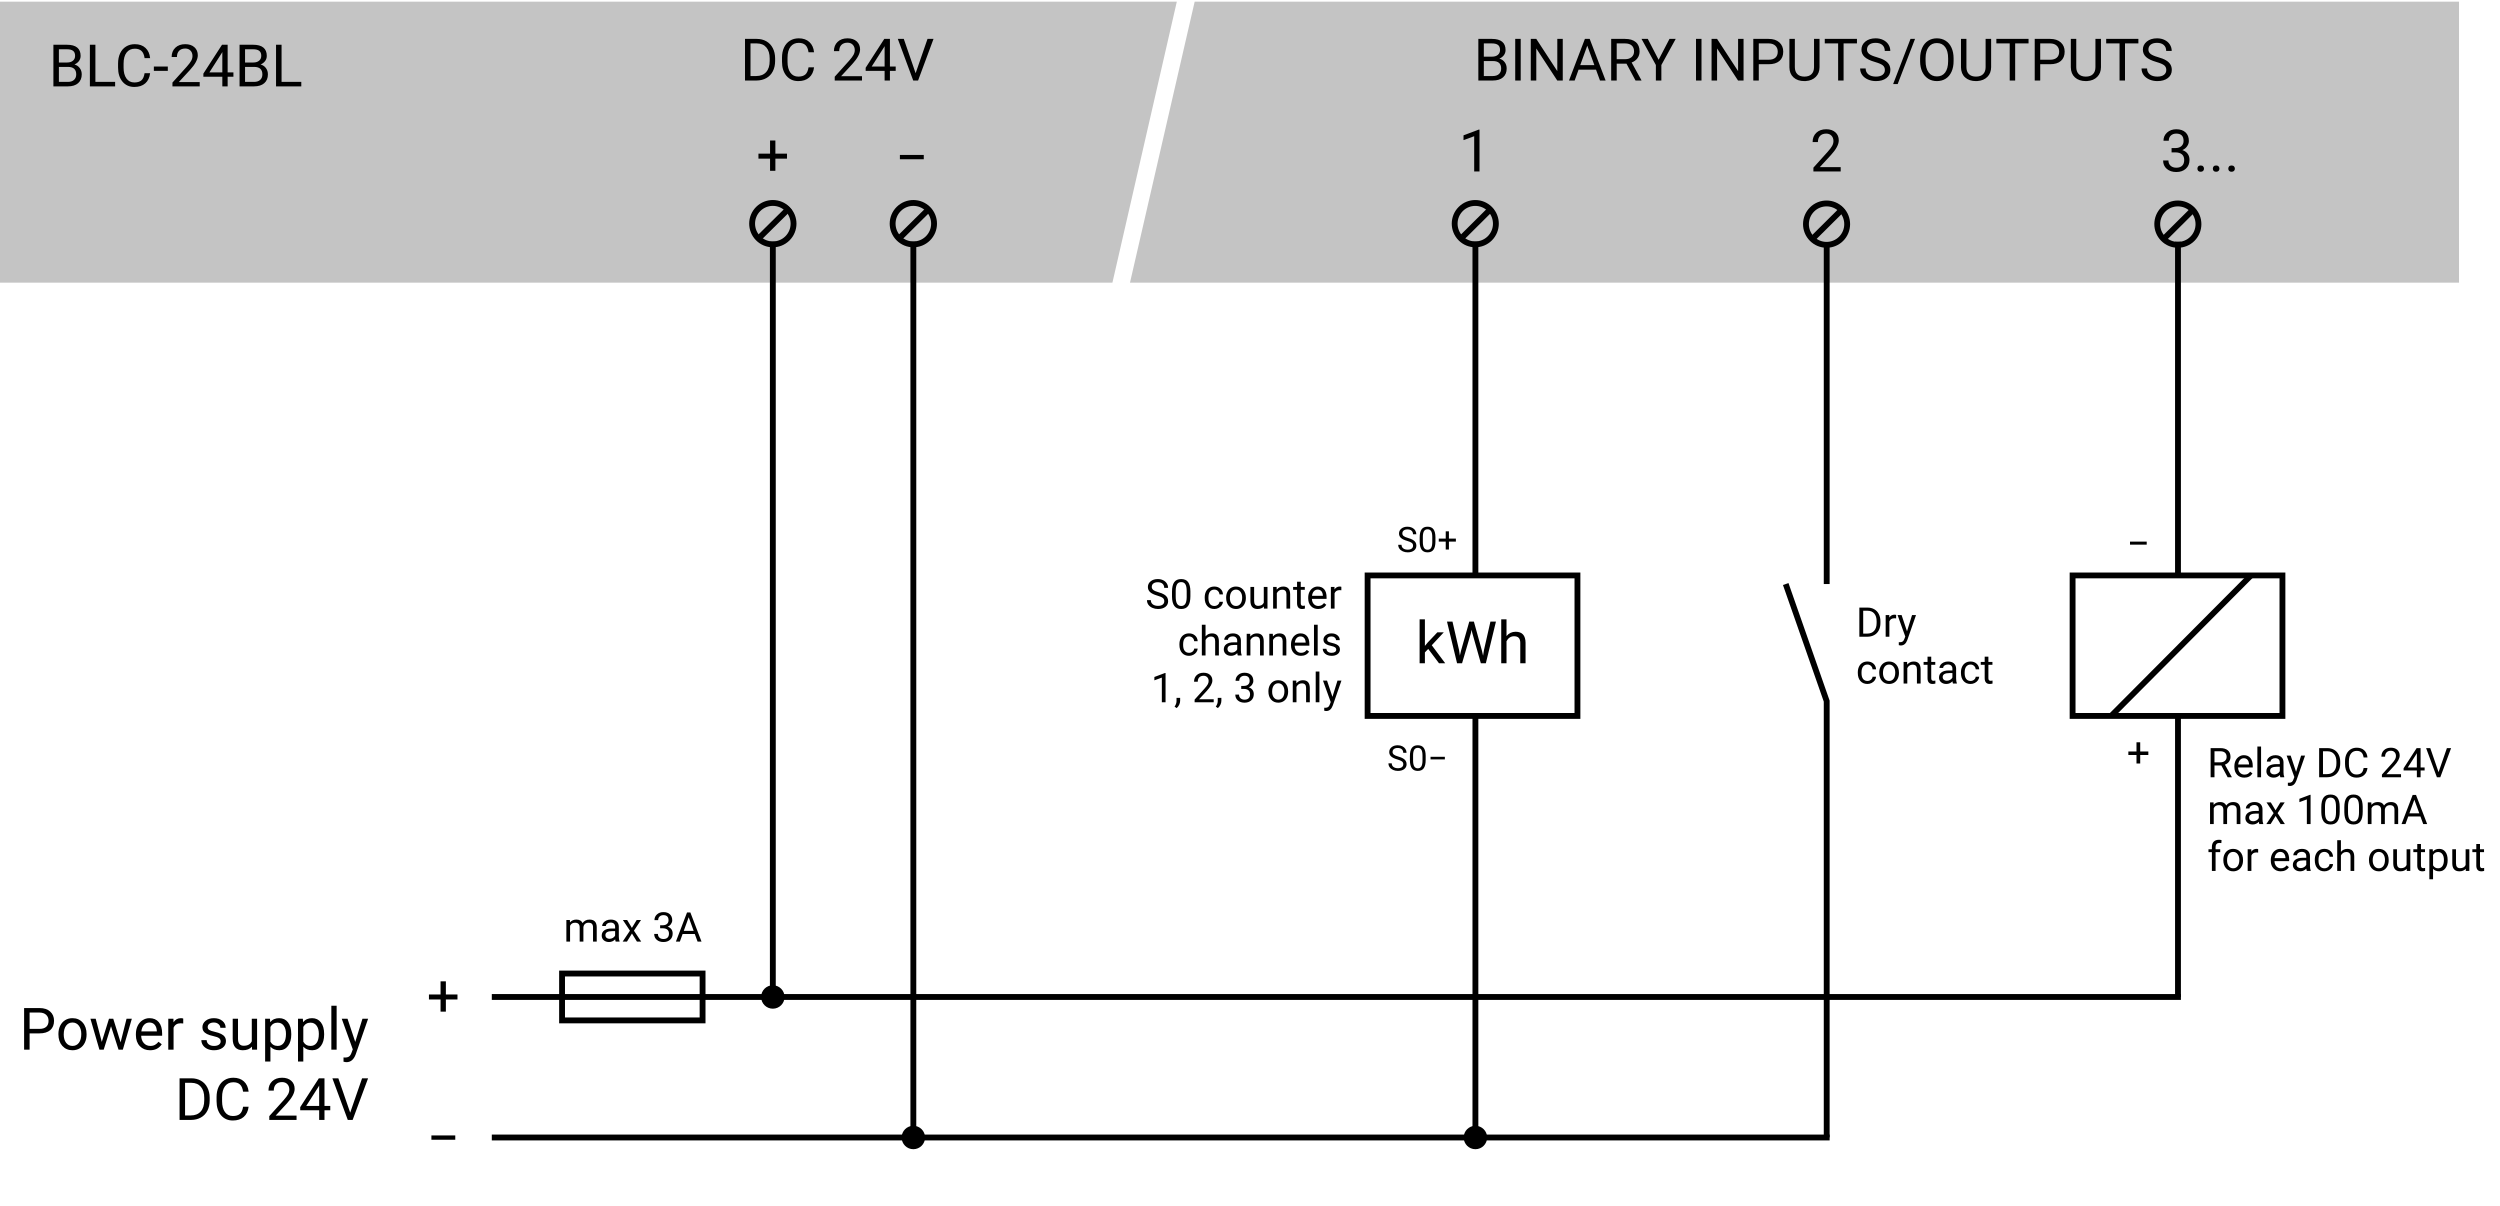 <svg width="427" height="206" viewBox="0 0 427 206" fill="none" xmlns="http://www.w3.org/2000/svg">
<path d="M201 0.284L190 48.284L5.8937e-05 48.284L6.10352e-05 0.284L201 0.284Z" fill="#C4C4C4"/>
<path d="M372.5 170.284L84 170.284" stroke="black"/>
<path d="M312.5 194.284L84 194.284" stroke="black"/>
<ellipse rx="3.536" ry="3.536" transform="matrix(0.711 -0.704 -0.704 -0.711 132 38.202)" stroke="black"/>
<line y1="-0.5" x2="7.071" y2="-0.5" transform="matrix(0.711 -0.704 -0.704 -0.711 129.487 40.105)" stroke="black"/>
<ellipse rx="3.536" ry="3.536" transform="matrix(0.711 -0.704 -0.704 -0.711 156 38.202)" stroke="black"/>
<line y1="-0.5" x2="7.071" y2="-0.5" transform="matrix(0.711 -0.704 -0.704 -0.711 153.487 40.105)" stroke="black"/>
<path d="M132 41.284L132 170.284" stroke="black"/>
<path d="M156 41.284V194.284" stroke="black"/>
<path d="M77.761 193.932L73.684 193.932L73.684 194.669L77.761 194.669L77.761 193.932Z" fill="black"/>
<path d="M76.154 170.712L78.137 170.712L78.137 169.858L76.154 169.858L76.154 167.612L75.246 167.612L75.246 169.858L73.264 169.858L73.264 170.712L75.246 170.712L75.246 172.788L76.154 172.788L76.154 170.712Z" fill="black"/>
<path d="M97.334 157.133L97.351 157.543C97.622 157.224 97.988 157.064 98.448 157.064C98.966 157.064 99.317 157.263 99.504 157.659C99.627 157.481 99.787 157.338 99.983 157.229C100.181 157.119 100.415 157.064 100.684 157.064C101.495 157.064 101.907 157.494 101.921 158.353V160.831H101.289V158.391C101.289 158.126 101.228 157.929 101.107 157.799C100.987 157.667 100.784 157.601 100.499 157.601C100.264 157.601 100.069 157.672 99.915 157.813C99.76 157.952 99.67 158.14 99.644 158.377V160.831H99.009V158.408C99.009 157.87 98.746 157.601 98.219 157.601C97.805 157.601 97.521 157.778 97.368 158.131V160.831H96.736V157.133H97.334ZM105.161 160.831C105.125 160.758 105.095 160.628 105.072 160.441C104.778 160.747 104.427 160.899 104.02 160.899C103.655 160.899 103.355 160.797 103.121 160.592C102.888 160.384 102.772 160.122 102.772 159.806C102.772 159.421 102.918 159.122 103.209 158.91C103.503 158.696 103.916 158.589 104.447 158.589H105.062V158.298C105.062 158.077 104.996 157.902 104.864 157.772C104.732 157.64 104.537 157.574 104.279 157.574C104.054 157.574 103.865 157.631 103.712 157.745C103.559 157.859 103.483 157.996 103.483 158.158H102.847C102.847 157.974 102.912 157.796 103.042 157.625C103.174 157.452 103.352 157.315 103.575 157.215C103.801 157.115 104.048 157.064 104.317 157.064C104.743 157.064 105.077 157.172 105.318 157.386C105.56 157.598 105.685 157.89 105.694 158.264V159.966C105.694 160.306 105.738 160.576 105.824 160.776V160.831H105.161ZM104.112 160.349C104.31 160.349 104.498 160.298 104.676 160.195C104.854 160.093 104.982 159.959 105.062 159.795V159.037H104.566C103.792 159.037 103.404 159.263 103.404 159.717C103.404 159.915 103.47 160.07 103.603 160.182C103.735 160.293 103.904 160.349 104.112 160.349ZM107.926 158.483L108.747 157.133H109.485L108.275 158.961L109.522 160.831H108.791L107.937 159.447L107.082 160.831H106.347L107.595 158.961L106.385 157.133H107.116L107.926 158.483ZM112.749 158.035H113.224C113.523 158.031 113.757 157.952 113.928 157.799C114.099 157.647 114.185 157.44 114.185 157.181C114.185 156.597 113.894 156.306 113.313 156.306C113.04 156.306 112.821 156.384 112.657 156.542C112.495 156.696 112.414 156.903 112.414 157.16H111.782C111.782 156.766 111.925 156.439 112.212 156.179C112.502 155.917 112.869 155.786 113.313 155.786C113.782 155.786 114.15 155.91 114.417 156.159C114.684 156.407 114.817 156.752 114.817 157.194C114.817 157.411 114.746 157.62 114.605 157.823C114.466 158.026 114.276 158.178 114.034 158.278C114.308 158.364 114.518 158.508 114.667 158.708C114.817 158.909 114.892 159.154 114.892 159.443C114.892 159.89 114.746 160.244 114.455 160.506C114.163 160.768 113.784 160.899 113.316 160.899C112.849 160.899 112.469 160.773 112.175 160.52C111.883 160.267 111.737 159.933 111.737 159.519H112.373C112.373 159.781 112.458 159.99 112.629 160.147C112.8 160.305 113.029 160.383 113.316 160.383C113.622 160.383 113.855 160.304 114.017 160.144C114.179 159.985 114.26 159.756 114.26 159.457C114.26 159.168 114.171 158.945 113.993 158.791C113.815 158.636 113.559 158.556 113.224 158.551H112.749V158.035ZM118.672 159.532H116.587L116.119 160.831H115.442L117.343 155.854H117.917L119.821 160.831H119.147L118.672 159.532ZM116.786 158.992H118.478L117.63 156.665L116.786 158.992Z" fill="black"/>
<path d="M132.435 27.098L134.417 27.098L134.417 26.243L132.435 26.243L132.435 23.997L131.526 23.997L131.526 26.243L129.544 26.243L129.544 27.098L131.526 27.098L131.526 29.173L132.435 29.173L132.435 27.098Z" fill="black"/>
<path d="M157.779 26.463L153.702 26.463L153.702 27.2L157.779 27.2L157.779 26.463Z" fill="black"/>
<path d="M9.121 14.753L9.121 7.644H11.445C12.217 7.644 12.796 7.804 13.184 8.123C13.574 8.442 13.77 8.914 13.77 9.539C13.77 9.871 13.675 10.165 13.486 10.422C13.297 10.676 13.04 10.873 12.715 11.013C13.099 11.121 13.402 11.326 13.623 11.628C13.848 11.928 13.96 12.286 13.96 12.703C13.96 13.341 13.753 13.842 13.34 14.207C12.926 14.571 12.342 14.753 11.587 14.753H9.121ZM10.059 11.428L10.059 13.987H11.606C12.043 13.987 12.386 13.874 12.637 13.65C12.891 13.422 13.018 13.11 13.018 12.712C13.018 11.856 12.552 11.428 11.621 11.428H10.059ZM10.059 10.676H11.475C11.885 10.676 12.212 10.574 12.456 10.369C12.704 10.164 12.827 9.885 12.827 9.534C12.827 9.143 12.713 8.86 12.485 8.684C12.258 8.505 11.911 8.416 11.445 8.416H10.059V10.676ZM16.294 13.987H19.663V14.753H15.352L15.352 7.644L16.294 7.644V13.987ZM25.64 12.498C25.552 13.249 25.273 13.831 24.805 14.241C24.339 14.648 23.719 14.851 22.944 14.851C22.105 14.851 21.431 14.55 20.923 13.948C20.418 13.345 20.166 12.54 20.166 11.531V10.847C20.166 10.186 20.283 9.605 20.518 9.104C20.755 8.603 21.09 8.219 21.523 7.952C21.956 7.681 22.458 7.546 23.027 7.546C23.783 7.546 24.388 7.758 24.844 8.181C25.299 8.601 25.565 9.184 25.64 9.929H24.697C24.616 9.363 24.439 8.953 24.165 8.699C23.895 8.445 23.516 8.318 23.027 8.318C22.428 8.318 21.958 8.539 21.616 8.982C21.278 9.425 21.108 10.055 21.108 10.872V11.56C21.108 12.332 21.27 12.945 21.592 13.401C21.914 13.857 22.365 14.085 22.944 14.085C23.465 14.085 23.864 13.967 24.141 13.733C24.421 13.495 24.606 13.084 24.697 12.498H25.64ZM28.662 12.102H26.279V11.365H28.662V12.102ZM34.111 14.753H29.453V14.104L31.914 11.37C32.279 10.956 32.529 10.621 32.666 10.364C32.806 10.103 32.876 9.835 32.876 9.558C32.876 9.187 32.764 8.883 32.539 8.645C32.315 8.407 32.015 8.289 31.641 8.289C31.191 8.289 30.841 8.417 30.591 8.674C30.343 8.928 30.22 9.283 30.22 9.739H29.316C29.316 9.084 29.526 8.556 29.946 8.152C30.369 7.748 30.934 7.546 31.641 7.546C32.301 7.546 32.824 7.721 33.208 8.069C33.592 8.414 33.784 8.875 33.784 9.451C33.784 10.151 33.338 10.984 32.446 11.951L30.542 14.016H34.111V14.753ZM38.882 12.366H39.868V13.103H38.882V14.753H37.974V13.103H34.736V12.571L37.92 7.644H38.882V12.366ZM35.762 12.366H37.974V8.879L37.866 9.075L35.762 12.366ZM40.918 14.753V7.644H43.242C44.014 7.644 44.593 7.804 44.98 8.123C45.371 8.442 45.566 8.914 45.566 9.539C45.566 9.871 45.472 10.165 45.283 10.422C45.094 10.676 44.837 10.873 44.512 11.013C44.896 11.121 45.199 11.326 45.42 11.628C45.645 11.928 45.757 12.286 45.757 12.703C45.757 13.341 45.55 13.842 45.137 14.207C44.723 14.571 44.139 14.753 43.384 14.753H40.918ZM41.855 11.428V13.987H43.403C43.84 13.987 44.183 13.874 44.434 13.65C44.688 13.422 44.815 13.11 44.815 12.712C44.815 11.856 44.349 11.428 43.418 11.428H41.855ZM41.855 10.676H43.272C43.682 10.676 44.009 10.574 44.253 10.369C44.5 10.164 44.624 9.885 44.624 9.534C44.624 9.143 44.51 8.86 44.282 8.684C44.054 8.505 43.708 8.416 43.242 8.416H41.855V10.676ZM48.091 13.987H51.46V14.753H47.148V7.644H48.091V13.987Z" fill="black"/>
<path d="M5.056 176.501L5.056 179.284H4.118L4.118 172.175H6.74C7.518 172.175 8.127 172.373 8.566 172.771C9.009 173.168 9.23 173.693 9.23 174.348C9.23 175.038 9.014 175.57 8.581 175.944C8.151 176.315 7.535 176.501 6.73 176.501H5.056ZM5.056 175.734H6.74C7.242 175.734 7.626 175.617 7.893 175.383C8.16 175.145 8.293 174.803 8.293 174.357C8.293 173.934 8.16 173.596 7.893 173.342C7.626 173.088 7.259 172.956 6.794 172.946H5.056L5.056 175.734ZM9.978 176.594C9.978 176.076 10.079 175.611 10.28 175.197C10.485 174.784 10.769 174.465 11.13 174.24C11.495 174.016 11.909 173.903 12.375 173.903C13.094 173.903 13.675 174.152 14.118 174.65C14.564 175.148 14.787 175.811 14.787 176.638V176.701C14.787 177.215 14.688 177.678 14.489 178.088C14.294 178.495 14.012 178.812 13.645 179.04C13.28 179.268 12.86 179.382 12.385 179.382C11.669 179.382 11.088 179.133 10.642 178.635C10.199 178.137 9.978 177.478 9.978 176.657V176.594ZM10.886 176.701C10.886 177.287 11.021 177.757 11.291 178.112C11.565 178.467 11.929 178.645 12.385 178.645C12.844 178.645 13.208 178.465 13.479 178.107C13.749 177.746 13.884 177.242 13.884 176.594C13.884 176.014 13.745 175.546 13.469 175.188C13.195 174.826 12.831 174.646 12.375 174.646C11.929 174.646 11.569 174.823 11.296 175.178C11.023 175.533 10.886 176.04 10.886 176.701ZM20.598 178.039L21.613 174.001H22.517L20.979 179.284H20.246L18.962 175.28L17.712 179.284H16.98L15.446 174.001H16.345L17.385 177.956L18.615 174.001H19.343L20.598 178.039ZM25.632 179.382C24.916 179.382 24.333 179.147 23.884 178.679C23.435 178.207 23.21 177.577 23.21 176.789V176.623C23.21 176.099 23.309 175.632 23.508 175.222C23.71 174.808 23.99 174.486 24.348 174.255C24.709 174.021 25.1 173.903 25.52 173.903C26.206 173.903 26.74 174.13 27.121 174.582C27.502 175.035 27.692 175.682 27.692 176.525V176.901H24.113C24.126 177.422 24.278 177.844 24.567 178.166C24.86 178.485 25.231 178.645 25.681 178.645C26 178.645 26.27 178.579 26.491 178.449C26.713 178.319 26.906 178.146 27.072 177.932L27.624 178.361C27.181 179.042 26.517 179.382 25.632 179.382ZM25.52 174.646C25.155 174.646 24.849 174.779 24.602 175.046C24.354 175.31 24.201 175.681 24.143 176.159H26.789V176.091C26.763 175.632 26.639 175.277 26.418 175.026C26.197 174.772 25.897 174.646 25.52 174.646ZM31.296 174.812C31.159 174.789 31.011 174.777 30.852 174.777C30.259 174.777 29.857 175.03 29.645 175.534V179.284H28.742V174.001H29.621L29.636 174.611C29.932 174.139 30.352 173.903 30.895 173.903C31.071 173.903 31.205 173.926 31.296 173.972V174.812ZM37.688 177.883C37.688 177.639 37.595 177.45 37.409 177.316C37.227 177.18 36.906 177.062 36.447 176.965C35.992 176.867 35.629 176.75 35.358 176.613C35.092 176.477 34.893 176.314 34.763 176.125C34.636 175.936 34.572 175.712 34.572 175.451C34.572 175.018 34.755 174.652 35.119 174.353C35.487 174.053 35.956 173.903 36.525 173.903C37.124 173.903 37.609 174.058 37.98 174.367C38.355 174.676 38.542 175.072 38.542 175.554H37.634C37.634 175.306 37.528 175.093 37.316 174.914C37.108 174.735 36.844 174.646 36.525 174.646C36.197 174.646 35.94 174.717 35.754 174.86C35.568 175.004 35.476 175.191 35.476 175.422C35.476 175.64 35.562 175.804 35.734 175.915C35.907 176.026 36.218 176.132 36.667 176.232C37.12 176.333 37.486 176.454 37.766 176.594C38.046 176.734 38.252 176.903 38.386 177.102C38.523 177.297 38.591 177.536 38.591 177.819C38.591 178.291 38.402 178.671 38.024 178.957C37.647 179.24 37.157 179.382 36.555 179.382C36.132 179.382 35.757 179.307 35.432 179.157C35.106 179.007 34.851 178.799 34.665 178.532C34.483 178.262 34.392 177.971 34.392 177.658H35.295C35.311 177.961 35.432 178.202 35.656 178.381C35.884 178.557 36.184 178.645 36.555 178.645C36.897 178.645 37.17 178.576 37.375 178.439C37.583 178.299 37.688 178.114 37.688 177.883ZM43.029 178.762C42.678 179.175 42.162 179.382 41.481 179.382C40.918 179.382 40.489 179.219 40.192 178.894C39.899 178.565 39.751 178.08 39.748 177.438V174.001H40.651V177.414C40.651 178.215 40.977 178.615 41.628 178.615C42.318 178.615 42.777 178.358 43.005 177.844V174.001H43.908V179.284H43.049L43.029 178.762ZM49.748 176.701C49.748 177.505 49.564 178.153 49.196 178.645C48.828 179.136 48.33 179.382 47.702 179.382C47.061 179.382 46.556 179.178 46.188 178.771V181.315H45.285V174.001H46.11L46.154 174.587C46.522 174.131 47.033 173.903 47.688 173.903C48.322 173.903 48.824 174.143 49.191 174.621C49.562 175.1 49.748 175.765 49.748 176.618V176.701ZM48.845 176.599C48.845 176.003 48.718 175.533 48.464 175.188C48.21 174.842 47.862 174.67 47.419 174.67C46.872 174.67 46.462 174.912 46.188 175.397V177.922C46.459 178.404 46.872 178.645 47.429 178.645C47.862 178.645 48.205 178.474 48.459 178.132C48.716 177.787 48.845 177.276 48.845 176.599ZM55.363 176.701C55.363 177.505 55.179 178.153 54.812 178.645C54.444 179.136 53.946 179.382 53.317 179.382C52.676 179.382 52.172 179.178 51.804 178.771V181.315H50.9V174.001H51.726L51.77 174.587C52.137 174.131 52.648 173.903 53.303 173.903C53.938 173.903 54.439 174.143 54.807 174.621C55.178 175.1 55.363 175.765 55.363 176.618V176.701ZM54.46 176.599C54.46 176.003 54.333 175.533 54.079 175.188C53.825 174.842 53.477 174.67 53.034 174.67C52.487 174.67 52.077 174.912 51.804 175.397V177.922C52.074 178.404 52.487 178.645 53.044 178.645C53.477 178.645 53.82 178.474 54.074 178.132C54.331 177.787 54.46 177.276 54.46 176.599ZM57.497 179.284H56.594V171.784H57.497V179.284ZM60.676 177.961L61.906 174.001H62.873L60.749 180.1C60.42 180.979 59.898 181.418 59.182 181.418L59.011 181.403L58.674 181.34V180.607L58.918 180.627C59.224 180.627 59.462 180.565 59.631 180.441C59.803 180.318 59.945 180.091 60.056 179.763L60.256 179.226L58.371 174.001H59.357L60.676 177.961ZM30.671 191.284V184.175H32.678C33.296 184.175 33.843 184.312 34.318 184.585C34.794 184.858 35.16 185.247 35.417 185.752C35.677 186.257 35.809 186.836 35.812 187.49V187.944C35.812 188.615 35.682 189.202 35.422 189.707C35.165 190.212 34.795 190.599 34.313 190.869C33.835 191.139 33.277 191.278 32.639 191.284H30.671ZM31.608 184.946V190.518H32.595C33.317 190.518 33.879 190.293 34.279 189.844C34.683 189.395 34.885 188.755 34.885 187.925V187.51C34.885 186.702 34.694 186.076 34.313 185.63C33.936 185.181 33.399 184.953 32.702 184.946H31.608ZM42.463 189.028C42.375 189.78 42.097 190.361 41.628 190.771C41.162 191.178 40.542 191.382 39.768 191.382C38.928 191.382 38.254 191.081 37.746 190.479C37.242 189.876 36.989 189.071 36.989 188.062V187.378C36.989 186.717 37.106 186.136 37.341 185.635C37.578 185.133 37.914 184.749 38.347 184.482C38.78 184.212 39.281 184.077 39.851 184.077C40.606 184.077 41.211 184.289 41.667 184.712C42.123 185.132 42.388 185.715 42.463 186.46H41.52C41.439 185.894 41.262 185.483 40.988 185.229C40.718 184.976 40.339 184.849 39.851 184.849C39.252 184.849 38.781 185.07 38.44 185.513C38.101 185.955 37.932 186.585 37.932 187.402V188.091C37.932 188.862 38.093 189.476 38.415 189.932C38.737 190.387 39.188 190.615 39.768 190.615C40.288 190.615 40.687 190.498 40.964 190.264C41.244 190.026 41.429 189.614 41.52 189.028H42.463ZM50.651 191.284H45.993V190.635L48.454 187.9C48.819 187.487 49.069 187.152 49.206 186.895C49.346 186.634 49.416 186.366 49.416 186.089C49.416 185.718 49.304 185.413 49.079 185.176C48.855 184.938 48.555 184.819 48.181 184.819C47.731 184.819 47.382 184.948 47.131 185.205C46.883 185.459 46.76 185.814 46.76 186.27H45.856C45.856 185.615 46.066 185.086 46.486 184.683C46.91 184.279 47.474 184.077 48.181 184.077C48.842 184.077 49.364 184.251 49.748 184.6C50.132 184.945 50.324 185.405 50.324 185.981C50.324 186.681 49.878 187.515 48.986 188.481L47.082 190.547H50.651V191.284ZM55.422 188.896H56.408V189.634H55.422V191.284H54.514V189.634H51.276V189.102L54.46 184.175H55.422V188.896ZM52.302 188.896H54.514V185.41L54.406 185.605L52.302 188.896ZM59.812 190.039L61.843 184.175H62.868L60.231 191.284H59.401L56.77 184.175H57.79L59.812 190.039Z" fill="black"/>
<path d="M127.248 13.753L127.248 6.644L129.255 6.644C129.873 6.644 130.42 6.781 130.896 7.054C131.371 7.328 131.737 7.717 131.994 8.221C132.255 8.726 132.386 9.305 132.39 9.959L132.39 10.414C132.39 11.084 132.259 11.672 131.999 12.176C131.742 12.681 131.372 13.068 130.891 13.338C130.412 13.609 129.854 13.747 129.216 13.753L127.248 13.753ZM128.186 7.416L128.186 12.987L129.172 12.987C129.895 12.987 130.456 12.762 130.856 12.313C131.26 11.864 131.462 11.224 131.462 10.394L131.462 9.979C131.462 9.172 131.271 8.545 130.891 8.099C130.513 7.65 129.976 7.422 129.279 7.416L128.186 7.416ZM139.04 11.498C138.952 12.249 138.674 12.831 138.205 13.241C137.74 13.648 137.119 13.851 136.345 13.851C135.505 13.851 134.831 13.55 134.323 12.948C133.819 12.345 133.566 11.54 133.566 10.531L133.566 9.847C133.566 9.186 133.684 8.605 133.918 8.104C134.156 7.603 134.491 7.219 134.924 6.952C135.357 6.681 135.858 6.546 136.428 6.546C137.183 6.546 137.788 6.758 138.244 7.181C138.7 7.601 138.965 8.184 139.04 8.929L138.098 8.929C138.016 8.363 137.839 7.953 137.565 7.699C137.295 7.445 136.916 7.318 136.428 7.318C135.829 7.318 135.358 7.539 135.017 7.982C134.678 8.425 134.509 9.055 134.509 9.872L134.509 10.56C134.509 11.332 134.67 11.945 134.992 12.401C135.314 12.857 135.765 13.085 136.345 13.085C136.866 13.085 137.264 12.967 137.541 12.733C137.821 12.495 138.007 12.084 138.098 11.498L139.04 11.498ZM147.229 13.753L142.57 13.753L142.57 13.104L145.031 10.37C145.396 9.956 145.646 9.621 145.783 9.364C145.923 9.103 145.993 8.835 145.993 8.558C145.993 8.187 145.881 7.883 145.656 7.645C145.432 7.407 145.132 7.289 144.758 7.289C144.309 7.289 143.959 7.417 143.708 7.674C143.461 7.928 143.337 8.283 143.337 8.739L142.434 8.739C142.434 8.084 142.644 7.556 143.063 7.152C143.487 6.748 144.051 6.546 144.758 6.546C145.419 6.546 145.941 6.721 146.325 7.069C146.709 7.414 146.901 7.875 146.901 8.451C146.901 9.151 146.455 9.984 145.563 10.951L143.659 13.016L147.229 13.016L147.229 13.753ZM151.999 11.366L152.985 11.366L152.985 12.103L151.999 12.103L151.999 13.753L151.091 13.753L151.091 12.103L147.854 12.103L147.854 11.571L151.037 6.644L151.999 6.644L151.999 11.366ZM148.879 11.366L151.091 11.366L151.091 7.879L150.983 8.075L148.879 11.366ZM156.389 12.508L158.42 6.644L159.445 6.644L156.809 13.753L155.979 13.753L153.347 6.644L154.367 6.644L156.389 12.508Z" fill="black"/>
<rect width="8" height="24" transform="matrix(-4.37114e-08 1 1 4.37114e-08 96 166.284)" stroke="black"/>
<circle r="2" transform="matrix(1 0 0 -1 132 170.284)" fill="black"/>
<circle r="2" transform="matrix(1 0 0 -1 156 194.284)" fill="black"/>
<circle r="2" transform="matrix(1 0 0 -1 252 194.284)" fill="black"/>
<path d="M420 0.284L420 48.284L193 48.284L204.049 0.284L420 0.284Z" fill="#C4C4C4"/>
<path d="M197.672 101.73C197.11 101.569 196.7 101.37 196.442 101.136C196.187 100.899 196.059 100.607 196.059 100.261C196.059 99.869 196.215 99.545 196.527 99.29C196.842 99.033 197.25 98.904 197.751 98.904C198.093 98.904 198.397 98.97 198.664 99.102C198.933 99.234 199.14 99.416 199.286 99.649C199.434 99.881 199.508 100.135 199.508 100.411H198.848C198.848 100.11 198.753 99.874 198.561 99.704C198.37 99.53 198.1 99.444 197.751 99.444C197.428 99.444 197.175 99.516 196.992 99.659C196.812 99.8 196.722 99.998 196.722 100.25C196.722 100.453 196.808 100.625 196.979 100.767C197.152 100.906 197.445 101.033 197.857 101.149C198.272 101.266 198.595 101.394 198.828 101.536C199.062 101.675 199.236 101.838 199.347 102.024C199.461 102.211 199.518 102.431 199.518 102.684C199.518 103.087 199.361 103.411 199.047 103.655C198.732 103.896 198.312 104.017 197.785 104.017C197.443 104.017 197.124 103.952 196.828 103.822C196.532 103.69 196.303 103.51 196.141 103.282C195.982 103.054 195.902 102.796 195.902 102.506H196.562C196.562 102.807 196.672 103.045 196.893 103.221C197.116 103.394 197.414 103.48 197.785 103.48C198.132 103.48 198.397 103.41 198.582 103.269C198.766 103.127 198.859 102.935 198.859 102.691C198.859 102.447 198.773 102.259 198.602 102.127C198.431 101.993 198.121 101.86 197.672 101.73ZM203.319 101.826C203.319 102.567 203.193 103.117 202.94 103.477C202.687 103.837 202.291 104.017 201.754 104.017C201.223 104.017 200.83 103.842 200.574 103.491C200.319 103.138 200.187 102.611 200.178 101.912V101.067C200.178 100.336 200.304 99.793 200.557 99.437C200.81 99.082 201.207 98.904 201.747 98.904C202.282 98.904 202.676 99.076 202.929 99.42C203.182 99.762 203.312 100.29 203.319 101.006V101.826ZM202.687 100.961C202.687 100.426 202.611 100.036 202.461 99.793C202.311 99.546 202.073 99.423 201.747 99.423C201.423 99.423 201.187 99.545 201.039 99.789C200.891 100.033 200.815 100.408 200.81 100.914V101.925C200.81 102.463 200.888 102.861 201.043 103.118C201.2 103.373 201.437 103.501 201.754 103.501C202.066 103.501 202.297 103.38 202.447 103.139C202.6 102.897 202.68 102.517 202.687 101.997V100.961ZM207.414 103.501C207.639 103.501 207.836 103.433 208.005 103.296C208.174 103.159 208.267 102.988 208.285 102.783H208.883C208.872 102.995 208.799 103.197 208.665 103.388C208.53 103.58 208.35 103.732 208.125 103.846C207.901 103.96 207.664 104.017 207.414 104.017C206.91 104.017 206.509 103.85 206.211 103.515C205.914 103.177 205.766 102.717 205.766 102.134V102.028C205.766 101.668 205.832 101.348 205.964 101.067C206.097 100.787 206.286 100.569 206.532 100.415C206.78 100.26 207.073 100.182 207.41 100.182C207.825 100.182 208.169 100.306 208.443 100.555C208.718 100.803 208.865 101.125 208.883 101.522H208.285C208.267 101.283 208.176 101.087 208.012 100.934C207.85 100.779 207.65 100.702 207.41 100.702C207.089 100.702 206.839 100.818 206.662 101.05C206.486 101.28 206.399 101.614 206.399 102.052V102.171C206.399 102.597 206.486 102.926 206.662 103.156C206.837 103.386 207.088 103.501 207.414 103.501ZM209.427 102.065C209.427 101.703 209.498 101.377 209.639 101.088C209.782 100.799 209.981 100.575 210.234 100.418C210.489 100.261 210.779 100.182 211.105 100.182C211.609 100.182 212.015 100.356 212.325 100.705C212.637 101.054 212.794 101.517 212.794 102.096V102.141C212.794 102.501 212.724 102.824 212.585 103.111C212.448 103.396 212.251 103.618 211.994 103.778C211.739 103.937 211.445 104.017 211.112 104.017C210.611 104.017 210.204 103.843 209.892 103.494C209.582 103.146 209.427 102.684 209.427 102.11V102.065ZM210.063 102.141C210.063 102.551 210.157 102.88 210.346 103.128C210.538 103.377 210.793 103.501 211.112 103.501C211.433 103.501 211.688 103.376 211.878 103.125C212.067 102.872 212.161 102.519 212.161 102.065C212.161 101.66 212.064 101.332 211.871 101.081C211.679 100.828 211.424 100.702 211.105 100.702C210.793 100.702 210.541 100.826 210.35 101.074C210.158 101.323 210.063 101.678 210.063 102.141ZM215.87 103.583C215.624 103.872 215.262 104.017 214.786 104.017C214.392 104.017 214.091 103.903 213.884 103.675C213.679 103.445 213.575 103.106 213.573 102.657V100.25H214.205V102.64C214.205 103.2 214.433 103.48 214.889 103.48C215.372 103.48 215.693 103.3 215.853 102.94V100.25H216.485V103.949H215.883L215.87 103.583ZM218.047 100.25L218.068 100.715C218.35 100.36 218.719 100.182 219.175 100.182C219.957 100.182 220.351 100.623 220.358 101.505V103.949H219.725V101.501C219.723 101.235 219.661 101.038 219.541 100.91C219.422 100.783 219.236 100.719 218.984 100.719C218.778 100.719 218.598 100.773 218.443 100.883C218.289 100.992 218.168 101.136 218.081 101.313V103.949H217.449V100.25H218.047ZM222.169 99.355V100.25H222.859V100.739H222.169V103.033C222.169 103.181 222.2 103.292 222.261 103.368C222.323 103.441 222.428 103.477 222.576 103.477C222.649 103.477 222.749 103.463 222.877 103.436V103.949C222.71 103.994 222.548 104.017 222.391 104.017C222.109 104.017 221.896 103.932 221.752 103.761C221.609 103.59 221.537 103.347 221.537 103.033V100.739H220.863V100.25H221.537V99.355H222.169ZM225.136 104.017C224.635 104.017 224.227 103.853 223.912 103.525C223.598 103.194 223.441 102.754 223.441 102.202V102.086C223.441 101.719 223.51 101.392 223.649 101.105C223.79 100.816 223.986 100.59 224.237 100.428C224.49 100.264 224.763 100.182 225.057 100.182C225.538 100.182 225.912 100.34 226.178 100.657C226.445 100.974 226.578 101.427 226.578 102.018V102.281H224.073C224.082 102.645 224.188 102.94 224.391 103.166C224.596 103.389 224.856 103.501 225.17 103.501C225.393 103.501 225.582 103.455 225.737 103.364C225.892 103.273 226.028 103.152 226.144 103.002L226.53 103.303C226.22 103.779 225.756 104.017 225.136 104.017ZM225.057 100.702C224.802 100.702 224.588 100.795 224.415 100.982C224.241 101.167 224.134 101.426 224.093 101.761H225.946V101.713C225.928 101.392 225.841 101.144 225.686 100.968C225.531 100.791 225.322 100.702 225.057 100.702ZM229.101 100.818C229.005 100.802 228.901 100.794 228.79 100.794C228.375 100.794 228.094 100.971 227.945 101.324V103.949H227.313V100.25H227.928L227.939 100.678C228.146 100.347 228.44 100.182 228.82 100.182C228.943 100.182 229.037 100.198 229.101 100.23V100.818ZM203.093 111.501C203.319 111.501 203.516 111.433 203.685 111.296C203.853 111.159 203.947 110.988 203.965 110.783H204.563C204.552 110.995 204.479 111.197 204.344 111.388C204.21 111.58 204.03 111.732 203.804 111.846C203.581 111.96 203.344 112.017 203.093 112.017C202.59 112.017 202.189 111.85 201.89 111.515C201.594 111.177 201.446 110.717 201.446 110.134V110.028C201.446 109.668 201.512 109.348 201.644 109.067C201.776 108.787 201.965 108.569 202.212 108.415C202.46 108.26 202.753 108.182 203.09 108.182C203.505 108.182 203.849 108.306 204.122 108.555C204.398 108.803 204.545 109.125 204.563 109.522H203.965C203.947 109.283 203.856 109.087 203.692 108.934C203.53 108.779 203.329 108.702 203.09 108.702C202.769 108.702 202.519 108.818 202.341 109.05C202.166 109.28 202.078 109.614 202.078 110.052V110.171C202.078 110.597 202.166 110.926 202.341 111.156C202.517 111.386 202.768 111.501 203.093 111.501ZM205.906 108.698C206.187 108.354 206.551 108.182 207 108.182C207.782 108.182 208.176 108.623 208.183 109.505V111.949H207.55V109.501C207.548 109.235 207.487 109.038 207.366 108.91C207.247 108.783 207.062 108.719 206.809 108.719C206.604 108.719 206.424 108.773 206.269 108.883C206.114 108.992 205.993 109.136 205.906 109.313V111.949H205.274V106.699H205.906V108.698ZM211.413 111.949C211.376 111.876 211.347 111.746 211.324 111.559C211.03 111.864 210.679 112.017 210.271 112.017C209.907 112.017 209.607 111.915 209.372 111.709C209.14 111.502 209.024 111.24 209.024 110.923C209.024 110.538 209.169 110.24 209.461 110.028C209.755 109.814 210.167 109.707 210.698 109.707H211.314V109.416C211.314 109.195 211.248 109.02 211.115 108.89C210.983 108.757 210.788 108.691 210.531 108.691C210.305 108.691 210.116 108.748 209.964 108.862C209.811 108.976 209.734 109.114 209.734 109.276H209.099C209.099 109.091 209.164 108.914 209.294 108.743C209.426 108.569 209.603 108.433 209.827 108.333C210.052 108.232 210.3 108.182 210.568 108.182C210.995 108.182 211.328 108.289 211.57 108.503C211.811 108.715 211.937 109.008 211.946 109.382V111.084C211.946 111.424 211.989 111.694 212.076 111.894V111.949H211.413ZM210.363 111.467C210.562 111.467 210.75 111.416 210.927 111.313C211.105 111.21 211.234 111.077 211.314 110.913V110.154H210.818C210.043 110.154 209.656 110.381 209.656 110.834C209.656 111.033 209.722 111.188 209.854 111.299C209.986 111.411 210.156 111.467 210.363 111.467ZM213.535 108.25L213.556 108.715C213.838 108.36 214.207 108.182 214.663 108.182C215.445 108.182 215.839 108.623 215.846 109.505V111.949H215.214V109.501C215.211 109.235 215.15 109.038 215.029 108.91C214.91 108.783 214.725 108.719 214.472 108.719C214.267 108.719 214.087 108.773 213.932 108.883C213.777 108.992 213.656 109.136 213.569 109.313V111.949H212.937V108.25H213.535ZM217.398 108.25L217.418 108.715C217.701 108.36 218.07 108.182 218.526 108.182C219.307 108.182 219.701 108.623 219.708 109.505V111.949H219.076V109.501C219.074 109.235 219.012 109.038 218.891 108.91C218.773 108.783 218.587 108.719 218.334 108.719C218.129 108.719 217.949 108.773 217.794 108.883C217.639 108.992 217.518 109.136 217.432 109.313V111.949H216.799V108.25H217.398ZM222.196 112.017C221.695 112.017 221.287 111.853 220.973 111.525C220.658 111.194 220.501 110.754 220.501 110.202V110.086C220.501 109.719 220.571 109.392 220.71 109.105C220.851 108.816 221.047 108.59 221.297 108.428C221.55 108.264 221.824 108.182 222.118 108.182C222.599 108.182 222.972 108.34 223.239 108.657C223.505 108.974 223.639 109.427 223.639 110.018V110.281H221.133C221.143 110.645 221.248 110.94 221.451 111.166C221.656 111.389 221.916 111.501 222.231 111.501C222.454 111.501 222.643 111.455 222.798 111.364C222.953 111.273 223.089 111.152 223.205 111.002L223.591 111.303C223.281 111.779 222.816 112.017 222.196 112.017ZM222.118 108.702C221.863 108.702 221.648 108.795 221.475 108.982C221.302 109.167 221.195 109.426 221.154 109.761H223.006V109.713C222.988 109.392 222.902 109.144 222.747 108.968C222.592 108.791 222.382 108.702 222.118 108.702ZM225.061 111.949H224.428V106.699H225.061V111.949ZM228.229 110.968C228.229 110.797 228.164 110.665 228.034 110.571C227.907 110.476 227.682 110.394 227.361 110.325C227.042 110.257 226.788 110.175 226.599 110.079C226.412 109.983 226.273 109.869 226.182 109.737C226.093 109.605 226.048 109.448 226.048 109.266C226.048 108.963 226.176 108.706 226.431 108.497C226.689 108.287 227.017 108.182 227.416 108.182C227.835 108.182 228.174 108.29 228.434 108.507C228.696 108.723 228.827 109 228.827 109.337H228.192C228.192 109.164 228.117 109.015 227.969 108.89C227.824 108.764 227.639 108.702 227.416 108.702C227.186 108.702 227.005 108.752 226.876 108.852C226.746 108.952 226.681 109.083 226.681 109.245C226.681 109.398 226.741 109.513 226.862 109.59C226.983 109.668 227.2 109.742 227.515 109.812C227.832 109.883 228.088 109.967 228.284 110.065C228.48 110.163 228.624 110.282 228.718 110.421C228.814 110.558 228.861 110.725 228.861 110.923C228.861 111.254 228.729 111.519 228.465 111.72C228.201 111.918 227.858 112.017 227.436 112.017C227.14 112.017 226.878 111.965 226.65 111.86C226.422 111.755 226.243 111.609 226.113 111.422C225.986 111.233 225.922 111.029 225.922 110.811H226.554C226.566 111.022 226.65 111.191 226.807 111.316C226.967 111.439 227.176 111.501 227.436 111.501C227.675 111.501 227.867 111.453 228.01 111.357C228.156 111.259 228.229 111.13 228.229 110.968ZM199.077 119.949H198.442V115.734L197.167 116.203V115.628L198.978 114.948H199.077V119.949ZM200.974 120.94L200.615 120.694C200.83 120.395 200.941 120.088 200.95 119.771V119.2H201.569V119.696C201.569 119.926 201.512 120.156 201.398 120.386C201.286 120.616 201.145 120.801 200.974 120.94ZM207.301 119.949H204.04V119.494L205.763 117.58C206.018 117.291 206.193 117.056 206.289 116.876C206.387 116.694 206.436 116.506 206.436 116.312C206.436 116.052 206.358 115.839 206.2 115.673C206.043 115.507 205.833 115.423 205.571 115.423C205.257 115.423 205.012 115.513 204.837 115.693C204.663 115.871 204.577 116.119 204.577 116.438H203.944C203.944 115.98 204.091 115.61 204.385 115.328C204.682 115.045 205.077 114.904 205.571 114.904C206.034 114.904 206.4 115.026 206.669 115.27C206.937 115.511 207.072 115.833 207.072 116.237C207.072 116.727 206.76 117.31 206.135 117.987L204.802 119.433H207.301V119.949ZM208.015 120.94L207.656 120.694C207.871 120.395 207.982 120.088 207.991 119.771V119.2H208.61V119.696C208.61 119.926 208.553 120.156 208.439 120.386C208.327 120.616 208.186 120.801 208.015 120.94ZM212.001 117.153H212.476C212.774 117.148 213.009 117.07 213.18 116.917C213.351 116.764 213.436 116.558 213.436 116.298C213.436 115.715 213.146 115.423 212.565 115.423C212.291 115.423 212.072 115.502 211.908 115.659C211.747 115.814 211.666 116.02 211.666 116.278H211.033C211.033 115.884 211.177 115.557 211.464 115.297C211.753 115.035 212.12 114.904 212.565 114.904C213.034 114.904 213.402 115.028 213.669 115.276C213.935 115.525 214.068 115.87 214.068 116.312C214.068 116.528 213.998 116.738 213.857 116.941C213.718 117.144 213.527 117.295 213.286 117.396C213.559 117.482 213.77 117.626 213.918 117.826C214.068 118.027 214.144 118.272 214.144 118.561C214.144 119.008 213.998 119.362 213.706 119.624C213.415 119.886 213.035 120.017 212.568 120.017C212.101 120.017 211.72 119.891 211.426 119.638C211.135 119.385 210.989 119.051 210.989 118.636H211.625C211.625 118.898 211.71 119.108 211.881 119.265C212.052 119.422 212.281 119.501 212.568 119.501C212.873 119.501 213.107 119.421 213.269 119.262C213.43 119.102 213.511 118.873 213.511 118.575C213.511 118.285 213.422 118.063 213.245 117.908C213.067 117.753 212.811 117.674 212.476 117.669H212.001V117.153ZM216.646 118.065C216.646 117.703 216.716 117.377 216.858 117.088C217.001 116.799 217.199 116.575 217.452 116.418C217.707 116.261 217.998 116.182 218.324 116.182C218.827 116.182 219.234 116.356 219.544 116.705C219.856 117.054 220.012 117.517 220.012 118.096V118.141C220.012 118.501 219.943 118.824 219.804 119.111C219.667 119.396 219.47 119.618 219.213 119.778C218.957 119.937 218.663 120.017 218.331 120.017C217.829 120.017 217.423 119.843 217.11 119.494C216.801 119.146 216.646 118.684 216.646 118.11V118.065ZM217.281 118.141C217.281 118.551 217.376 118.88 217.565 119.128C217.756 119.377 218.012 119.501 218.331 119.501C218.652 119.501 218.907 119.376 219.096 119.125C219.285 118.872 219.38 118.519 219.38 118.065C219.38 117.66 219.283 117.332 219.089 117.081C218.898 116.828 218.643 116.702 218.324 116.702C218.012 116.702 217.76 116.826 217.568 117.074C217.377 117.323 217.281 117.678 217.281 118.141ZM221.403 116.25L221.424 116.715C221.707 116.36 222.076 116.182 222.531 116.182C223.313 116.182 223.707 116.623 223.714 117.505V119.949H223.082V117.501C223.079 117.235 223.018 117.038 222.897 116.91C222.779 116.783 222.593 116.719 222.34 116.719C222.135 116.719 221.955 116.773 221.8 116.883C221.645 116.992 221.524 117.136 221.438 117.313V119.949H220.805V116.25H221.403ZM225.355 119.949H224.722V114.699H225.355V119.949ZM227.58 119.022L228.441 116.25H229.118L227.631 120.52C227.401 121.135 227.035 121.442 226.534 121.442L226.414 121.432L226.178 121.388V120.875L226.349 120.889C226.563 120.889 226.73 120.845 226.848 120.759C226.969 120.672 227.068 120.514 227.146 120.284L227.286 119.908L225.966 116.25H226.657L227.58 119.022Z" fill="black"/>
<path d="M240.333 92.383C239.851 92.244 239.499 92.074 239.279 91.873C239.06 91.67 238.951 91.42 238.951 91.123C238.951 90.787 239.084 90.51 239.352 90.291C239.621 90.07 239.971 89.96 240.401 89.96C240.694 89.96 240.954 90.017 241.183 90.13C241.413 90.243 241.591 90.399 241.716 90.599C241.843 90.798 241.907 91.016 241.907 91.252H241.341C241.341 90.994 241.259 90.792 241.095 90.645C240.931 90.497 240.7 90.423 240.401 90.423C240.123 90.423 239.907 90.484 239.75 90.607C239.596 90.728 239.519 90.897 239.519 91.114C239.519 91.288 239.592 91.436 239.739 91.557C239.887 91.676 240.138 91.785 240.492 91.885C240.847 91.984 241.124 92.095 241.324 92.216C241.525 92.335 241.673 92.475 241.769 92.635C241.867 92.795 241.915 92.983 241.915 93.2C241.915 93.546 241.781 93.823 241.511 94.032C241.242 94.239 240.881 94.343 240.43 94.343C240.137 94.343 239.864 94.287 239.61 94.176C239.356 94.062 239.16 93.908 239.021 93.713C238.884 93.518 238.816 93.296 238.816 93.048H239.381C239.381 93.306 239.476 93.51 239.665 93.66C239.857 93.809 240.112 93.883 240.43 93.883C240.727 93.883 240.954 93.822 241.113 93.701C241.271 93.58 241.35 93.415 241.35 93.206C241.35 92.997 241.277 92.836 241.13 92.723C240.984 92.607 240.718 92.494 240.333 92.383ZM245.173 92.465C245.173 93.1 245.065 93.571 244.848 93.88C244.631 94.189 244.292 94.343 243.831 94.343C243.376 94.343 243.039 94.192 242.821 93.892C242.602 93.589 242.489 93.138 242.481 92.538V91.814C242.481 91.188 242.589 90.722 242.806 90.417C243.023 90.112 243.363 89.96 243.826 89.96C244.285 89.96 244.622 90.107 244.839 90.402C245.056 90.695 245.167 91.148 245.173 91.762V92.465ZM244.631 91.724C244.631 91.265 244.567 90.931 244.438 90.722C244.309 90.511 244.105 90.405 243.826 90.405C243.548 90.405 243.346 90.51 243.219 90.719C243.092 90.928 243.027 91.249 243.023 91.683V92.55C243.023 93.011 243.089 93.352 243.222 93.572C243.357 93.791 243.56 93.9 243.831 93.9C244.099 93.9 244.297 93.797 244.426 93.59C244.557 93.383 244.625 93.057 244.631 92.611V91.724ZM247.476 91.996H248.665V92.509H247.476V93.856H246.931V92.509H245.742V91.996H246.931V90.751H247.476V91.996Z" fill="black"/>
<path d="M238.664 129.713C238.182 129.574 237.83 129.404 237.609 129.203C237.391 129 237.281 128.75 237.281 128.453C237.281 128.117 237.415 127.84 237.683 127.621C237.952 127.4 238.302 127.29 238.731 127.29C239.024 127.29 239.285 127.346 239.514 127.46C239.744 127.573 239.922 127.729 240.047 127.928C240.174 128.128 240.237 128.345 240.237 128.582H239.672C239.672 128.324 239.59 128.122 239.426 127.975C239.262 127.827 239.03 127.753 238.731 127.753C238.454 127.753 238.237 127.814 238.081 127.937C237.927 128.058 237.85 128.227 237.85 128.444C237.85 128.618 237.923 128.765 238.069 128.886C238.218 129.006 238.469 129.115 238.822 129.215C239.178 129.314 239.455 129.425 239.654 129.546C239.855 129.665 240.004 129.804 240.1 129.965C240.197 130.125 240.246 130.313 240.246 130.53C240.246 130.876 240.111 131.153 239.842 131.362C239.572 131.569 239.212 131.673 238.761 131.673C238.468 131.673 238.194 131.617 237.94 131.506C237.687 131.392 237.49 131.238 237.352 131.043C237.215 130.847 237.146 130.626 237.146 130.378H237.712C237.712 130.635 237.807 130.84 237.996 130.99C238.188 131.138 238.442 131.213 238.761 131.213C239.058 131.213 239.285 131.152 239.443 131.031C239.602 130.91 239.681 130.745 239.681 130.536C239.681 130.327 239.607 130.166 239.461 130.052C239.314 129.937 239.049 129.824 238.664 129.713ZM243.504 129.795C243.504 130.429 243.396 130.901 243.179 131.21C242.962 131.518 242.623 131.673 242.162 131.673C241.707 131.673 241.37 131.522 241.151 131.221C240.933 130.919 240.819 130.468 240.812 129.868V129.144C240.812 128.517 240.92 128.052 241.137 127.747C241.354 127.442 241.693 127.29 242.156 127.29C242.615 127.29 242.953 127.437 243.17 127.732C243.387 128.025 243.498 128.478 243.504 129.092V129.795ZM242.962 129.053C242.962 128.594 242.897 128.26 242.769 128.052C242.64 127.841 242.436 127.735 242.156 127.735C241.879 127.735 241.677 127.84 241.55 128.049C241.423 128.258 241.357 128.579 241.354 129.012V129.88C241.354 130.341 241.42 130.681 241.553 130.902C241.688 131.121 241.891 131.23 242.162 131.23C242.43 131.23 242.628 131.127 242.757 130.92C242.888 130.713 242.956 130.386 242.962 129.941V129.053ZM246.782 129.707H244.336V129.264H246.782V129.707Z" fill="black"/>
<rect width="24" height="35.841" transform="matrix(1.30556e-07 1 1 -1.31714e-07 233.587 98.284)" stroke="black"/>
<path d="M243.939 110.838L243.373 111.429V113.284H242.47V105.784H243.373V110.32L243.856 109.739L245.502 108.001H246.6L244.545 110.208L246.84 113.284H245.78L243.939 110.838ZM249.208 111.043L249.345 111.98L249.545 111.136L250.951 106.175H251.742L253.114 111.136L253.309 111.995L253.461 111.038L254.564 106.175H255.507L253.783 113.284H252.929L251.464 108.104L251.351 107.562L251.239 108.104L249.721 113.284H248.866L247.147 106.175H248.085L249.208 111.043ZM257.313 108.641C257.714 108.149 258.235 107.903 258.876 107.903C259.992 107.903 260.555 108.533 260.565 109.793V113.284H259.662V109.788C259.659 109.407 259.571 109.126 259.398 108.943C259.229 108.761 258.964 108.67 258.602 108.67C258.309 108.67 258.052 108.748 257.831 108.904C257.61 109.061 257.437 109.266 257.313 109.52V113.284H256.41V105.784H257.313V108.641Z" fill="black"/>
<path d="M252.699 29.284L251.791 29.284L251.791 23.264L249.97 23.933L249.97 23.112L252.557 22.141L252.699 22.141L252.699 29.284Z" fill="black"/>
<path d="M314.389 29.284L309.73 29.284L309.73 28.635L312.191 25.9C312.556 25.487 312.807 25.152 312.943 24.895C313.083 24.634 313.153 24.366 313.153 24.089C313.153 23.718 313.041 23.413 312.816 23.176C312.592 22.938 312.292 22.819 311.918 22.819C311.469 22.819 311.119 22.948 310.868 23.205C310.621 23.459 310.497 23.814 310.497 24.27L309.594 24.27C309.594 23.615 309.804 23.086 310.224 22.683C310.647 22.279 311.211 22.077 311.918 22.077C312.579 22.077 313.101 22.251 313.485 22.6C313.869 22.945 314.061 23.405 314.061 23.981C314.061 24.681 313.615 25.515 312.724 26.481L310.819 28.547L314.389 28.547L314.389 29.284Z" fill="black"/>
<path d="M317.578 108.753V103.777H318.982C319.415 103.777 319.798 103.873 320.131 104.064C320.464 104.255 320.72 104.528 320.9 104.881C321.082 105.234 321.174 105.64 321.177 106.098V106.416C321.177 106.885 321.086 107.296 320.903 107.649C320.723 108.003 320.465 108.274 320.127 108.463C319.792 108.652 319.402 108.749 318.955 108.753H317.578ZM318.234 104.317V108.217H318.924C319.43 108.217 319.823 108.06 320.104 107.745C320.386 107.431 320.527 106.983 320.527 106.402V106.111C320.527 105.546 320.394 105.108 320.127 104.795C319.863 104.481 319.487 104.321 319 104.317H318.234ZM323.86 105.623C323.764 105.607 323.66 105.599 323.549 105.599C323.134 105.599 322.853 105.775 322.705 106.128V108.753H322.072V105.055H322.688L322.698 105.482C322.905 105.152 323.199 104.987 323.58 104.987C323.703 104.987 323.796 105.003 323.86 105.035V105.623ZM325.716 107.827L326.577 105.055H327.254L325.767 109.324C325.537 109.939 325.171 110.247 324.67 110.247L324.55 110.237L324.314 110.192V109.68L324.485 109.693C324.7 109.693 324.866 109.65 324.984 109.563C325.105 109.477 325.204 109.319 325.282 109.088L325.422 108.712L324.103 105.055H324.793L325.716 107.827ZM318.962 116.306C319.188 116.306 319.385 116.237 319.553 116.101C319.722 115.964 319.815 115.793 319.833 115.588H320.432C320.42 115.8 320.347 116.001 320.213 116.193C320.078 116.384 319.898 116.537 319.673 116.651C319.45 116.765 319.213 116.822 318.962 116.822C318.458 116.822 318.057 116.654 317.759 116.319C317.463 115.982 317.314 115.522 317.314 114.938V114.833C317.314 114.472 317.381 114.152 317.513 113.872C317.645 113.592 317.834 113.374 318.08 113.219C318.328 113.064 318.621 112.987 318.958 112.987C319.373 112.987 319.717 113.111 319.991 113.359C320.266 113.608 320.413 113.93 320.432 114.327H319.833C319.815 114.087 319.724 113.891 319.56 113.739C319.398 113.584 319.198 113.506 318.958 113.506C318.637 113.506 318.388 113.623 318.21 113.855C318.035 114.085 317.947 114.419 317.947 114.856V114.976C317.947 115.402 318.035 115.73 318.21 115.96C318.385 116.191 318.636 116.306 318.962 116.306ZM320.975 114.87C320.975 114.508 321.046 114.182 321.187 113.893C321.331 113.603 321.529 113.38 321.782 113.223C322.037 113.065 322.327 112.987 322.653 112.987C323.157 112.987 323.564 113.161 323.874 113.51C324.186 113.858 324.342 114.322 324.342 114.901V114.945C324.342 115.305 324.272 115.629 324.133 115.916C323.997 116.201 323.799 116.423 323.542 116.583C323.287 116.742 322.993 116.822 322.66 116.822C322.159 116.822 321.752 116.647 321.44 116.299C321.13 115.95 320.975 115.489 320.975 114.915V114.87ZM321.611 114.945C321.611 115.355 321.705 115.685 321.895 115.933C322.086 116.181 322.341 116.306 322.66 116.306C322.981 116.306 323.237 116.18 323.426 115.93C323.615 115.677 323.709 115.324 323.709 114.87C323.709 114.465 323.613 114.136 323.419 113.886C323.228 113.633 322.972 113.506 322.653 113.506C322.341 113.506 322.089 113.631 321.898 113.879C321.707 114.127 321.611 114.483 321.611 114.945ZM325.733 113.055L325.753 113.52C326.036 113.165 326.405 112.987 326.861 112.987C327.642 112.987 328.037 113.428 328.043 114.31V116.753H327.411V114.306C327.409 114.04 327.347 113.842 327.227 113.715C327.108 113.587 326.922 113.523 326.669 113.523C326.464 113.523 326.284 113.578 326.129 113.688C325.974 113.797 325.854 113.94 325.767 114.118V116.753H325.135V113.055H325.733ZM329.855 112.16V113.055H330.545V113.544H329.855V115.837C329.855 115.986 329.886 116.097 329.947 116.172C330.009 116.245 330.114 116.282 330.262 116.282C330.335 116.282 330.435 116.268 330.562 116.241V116.753C330.396 116.799 330.234 116.822 330.077 116.822C329.795 116.822 329.582 116.736 329.438 116.565C329.294 116.395 329.223 116.152 329.223 115.837V113.544H328.549V113.055H329.223V112.16H329.855ZM333.57 116.753C333.534 116.681 333.504 116.551 333.481 116.364C333.188 116.669 332.837 116.822 332.429 116.822C332.064 116.822 331.764 116.719 331.53 116.514C331.297 116.307 331.181 116.045 331.181 115.728C331.181 115.343 331.327 115.044 331.619 114.833C331.913 114.618 332.325 114.511 332.856 114.511H333.471V114.221C333.471 114 333.405 113.824 333.273 113.694C333.141 113.562 332.946 113.496 332.688 113.496C332.463 113.496 332.274 113.553 332.121 113.667C331.968 113.781 331.892 113.919 331.892 114.081H331.256C331.256 113.896 331.321 113.718 331.451 113.547C331.583 113.374 331.761 113.237 331.984 113.137C332.21 113.037 332.457 112.987 332.726 112.987C333.152 112.987 333.486 113.094 333.728 113.308C333.969 113.52 334.094 113.813 334.104 114.187V115.889C334.104 116.228 334.147 116.498 334.233 116.699V116.753H333.57ZM332.521 116.271C332.719 116.271 332.907 116.22 333.085 116.118C333.263 116.015 333.391 115.882 333.471 115.718V114.959H332.976C332.201 114.959 331.813 115.186 331.813 115.639C331.813 115.837 331.88 115.992 332.012 116.104C332.144 116.216 332.314 116.271 332.521 116.271ZM336.578 116.306C336.804 116.306 337.001 116.237 337.169 116.101C337.338 115.964 337.431 115.793 337.45 115.588H338.048C338.036 115.8 337.964 116.001 337.829 116.193C337.695 116.384 337.515 116.537 337.289 116.651C337.066 116.765 336.829 116.822 336.578 116.822C336.075 116.822 335.674 116.654 335.375 116.319C335.079 115.982 334.931 115.522 334.931 114.938V114.833C334.931 114.472 334.997 114.152 335.129 113.872C335.261 113.592 335.45 113.374 335.696 113.219C335.945 113.064 336.237 112.987 336.575 112.987C336.989 112.987 337.333 113.111 337.607 113.359C337.883 113.608 338.03 113.93 338.048 114.327H337.45C337.431 114.087 337.34 113.891 337.176 113.739C337.014 113.584 336.814 113.506 336.575 113.506C336.253 113.506 336.004 113.623 335.826 113.855C335.651 114.085 335.563 114.419 335.563 114.856V114.976C335.563 115.402 335.651 115.73 335.826 115.96C336.002 116.191 336.252 116.306 336.578 116.306ZM339.617 112.16V113.055H340.307V113.544H339.617V115.837C339.617 115.986 339.647 116.097 339.709 116.172C339.771 116.245 339.875 116.282 340.023 116.282C340.096 116.282 340.197 116.268 340.324 116.241V116.753C340.158 116.799 339.996 116.822 339.839 116.822C339.556 116.822 339.343 116.736 339.2 116.565C339.056 116.395 338.984 116.152 338.984 115.837V113.544H338.311V113.055H338.984V112.16H339.617Z" fill="black"/>
<ellipse rx="3.528" ry="3.528" transform="matrix(0.709 -0.705 -0.702 -0.712 251.978 38.202)" stroke="black"/>
<line y1="-0.5" x2="7.055" y2="-0.5" transform="matrix(0.709 -0.705 -0.702 -0.712 249.477 40.105)" stroke="black"/>
<ellipse rx="3.528" ry="3.528" transform="matrix(0.709 -0.705 -0.702 -0.712 311.978 38.284)" stroke="black"/>
<line y1="-0.5" x2="7.055" y2="-0.5" transform="matrix(0.709 -0.705 -0.702 -0.712 309.477 40.188)" stroke="black"/>
<ellipse rx="3.528" ry="3.528" transform="matrix(0.709 -0.705 -0.702 -0.712 371.978 38.284)" stroke="black"/>
<line y1="-0.5" x2="7.055" y2="-0.5" transform="matrix(0.709 -0.705 -0.702 -0.712 369.477 40.188)" stroke="black"/>
<path d="M312 99.753L312 41.753" stroke="black"/>
<path d="M252 122.284L252 194.284" stroke="black"/>
<path d="M252 41.284V98.284" stroke="black"/>
<path d="M252.501 13.753L252.501 6.644L254.825 6.644C255.597 6.644 256.176 6.804 256.563 7.123C256.954 7.442 257.149 7.914 257.149 8.539C257.149 8.871 257.055 9.165 256.866 9.422C256.677 9.676 256.42 9.873 256.095 10.013C256.479 10.121 256.782 10.326 257.003 10.628C257.228 10.928 257.34 11.286 257.34 11.703C257.34 12.341 257.133 12.842 256.72 13.207C256.306 13.571 255.722 13.753 254.967 13.753L252.501 13.753ZM253.438 10.428L253.438 12.987L254.986 12.987C255.423 12.987 255.766 12.874 256.017 12.65C256.271 12.422 256.397 12.11 256.397 11.712C256.397 10.856 255.932 10.428 255.001 10.428L253.438 10.428ZM253.438 9.676L254.854 9.676C255.265 9.676 255.592 9.574 255.836 9.369C256.083 9.164 256.207 8.885 256.207 8.534C256.207 8.143 256.093 7.86 255.865 7.684C255.637 7.505 255.291 7.416 254.825 7.416L253.438 7.416L253.438 9.676ZM259.737 13.753L258.8 13.753L258.8 6.644L259.737 6.644L259.737 13.753ZM266.92 13.753L265.978 13.753L262.398 8.275L262.398 13.753L261.456 13.753L261.456 6.644L262.398 6.644L265.987 12.147L265.987 6.644L266.92 6.644L266.92 13.753ZM272.599 11.898L269.62 11.898L268.951 13.753L267.984 13.753L270.699 6.644L271.52 6.644L274.239 13.753L273.277 13.753L272.599 11.898ZM269.903 11.127L272.32 11.127L271.109 7.801L269.903 11.127ZM277.804 10.877L276.134 10.877L276.134 13.753L275.191 13.753L275.191 6.644L277.545 6.644C278.346 6.644 278.961 6.826 279.391 7.191C279.824 7.556 280.04 8.086 280.04 8.783C280.04 9.225 279.92 9.611 279.679 9.94C279.441 10.269 279.109 10.514 278.683 10.677L280.353 13.695L280.353 13.753L279.347 13.753L277.804 10.877ZM276.134 10.111L277.574 10.111C278.04 10.111 278.409 9.99 278.683 9.75C278.959 9.509 279.098 9.186 279.098 8.783C279.098 8.343 278.966 8.006 278.702 7.772C278.442 7.538 278.064 7.419 277.569 7.416L276.134 7.416L276.134 10.111ZM283.292 10.213L285.147 6.644L286.212 6.644L283.761 11.102L283.761 13.753L282.823 13.753L282.823 11.102L280.372 6.644L281.446 6.644L283.292 10.213ZM290.616 13.753L289.679 13.753L289.679 6.644L290.616 6.644L290.616 13.753ZM297.799 13.753L296.856 13.753L293.277 8.275L293.277 13.753L292.335 13.753L292.335 6.644L293.277 6.644L296.866 12.147L296.866 6.644L297.799 6.644L297.799 13.753ZM300.401 10.97L300.401 13.753L299.464 13.753L299.464 6.644L302.086 6.644C302.864 6.644 303.473 6.843 303.912 7.24C304.355 7.637 304.576 8.163 304.576 8.817C304.576 9.507 304.36 10.039 303.927 10.414C303.497 10.785 302.88 10.97 302.076 10.97L300.401 10.97ZM300.401 10.204L302.086 10.204C302.587 10.204 302.971 10.086 303.238 9.852C303.505 9.614 303.639 9.273 303.639 8.827C303.639 8.403 303.505 8.065 303.238 7.811C302.971 7.557 302.605 7.425 302.14 7.416L300.401 7.416L300.401 10.204ZM310.777 6.644L310.777 11.478C310.774 12.149 310.562 12.697 310.143 13.123C309.726 13.55 309.16 13.789 308.443 13.841L308.194 13.851C307.416 13.851 306.796 13.641 306.334 13.221C305.872 12.801 305.637 12.223 305.631 11.488L305.631 6.644L306.559 6.644L306.559 11.459C306.559 11.973 306.7 12.373 306.983 12.66C307.267 12.943 307.67 13.085 308.194 13.085C308.725 13.085 309.13 12.943 309.41 12.66C309.693 12.377 309.835 11.978 309.835 11.463L309.835 6.644L310.777 6.644ZM317.169 7.416L314.884 7.416L314.884 13.753L313.951 13.753L313.951 7.416L311.671 7.416L311.671 6.644L317.169 6.644L317.169 7.416ZM320.24 10.585C319.436 10.353 318.85 10.07 318.482 9.735C318.118 9.396 317.936 8.98 317.936 8.485C317.936 7.925 318.159 7.463 318.604 7.098C319.054 6.73 319.636 6.546 320.353 6.546C320.841 6.546 321.275 6.641 321.656 6.83C322.04 7.018 322.337 7.279 322.545 7.611C322.757 7.943 322.862 8.306 322.862 8.7L321.92 8.7C321.92 8.27 321.783 7.933 321.51 7.689C321.236 7.442 320.851 7.318 320.353 7.318C319.89 7.318 319.529 7.42 319.269 7.625C319.011 7.827 318.883 8.109 318.883 8.47C318.883 8.76 319.005 9.006 319.249 9.208C319.496 9.406 319.915 9.588 320.504 9.754C321.096 9.92 321.559 10.104 321.891 10.306C322.226 10.505 322.473 10.738 322.633 11.004C322.796 11.271 322.877 11.585 322.877 11.947C322.877 12.523 322.652 12.985 322.203 13.334C321.754 13.679 321.153 13.851 320.401 13.851C319.913 13.851 319.457 13.758 319.034 13.573C318.611 13.384 318.284 13.127 318.053 12.801C317.825 12.476 317.711 12.106 317.711 11.693L318.653 11.693C318.653 12.123 318.811 12.463 319.127 12.713C319.446 12.961 319.871 13.085 320.401 13.085C320.896 13.085 321.275 12.984 321.539 12.782C321.803 12.58 321.935 12.305 321.935 11.957C321.935 11.608 321.812 11.34 321.568 11.151C321.324 10.959 320.882 10.77 320.24 10.585ZM324.122 14.364L323.346 14.364L326.314 6.644L327.086 6.644L324.122 14.364ZM333.673 10.428C333.673 11.125 333.556 11.734 333.321 12.254C333.087 12.772 332.755 13.168 332.325 13.441C331.896 13.714 331.394 13.851 330.821 13.851C330.261 13.851 329.765 13.714 329.332 13.441C328.899 13.164 328.562 12.772 328.321 12.264C328.084 11.753 327.962 11.162 327.955 10.492L327.955 9.979C327.955 9.295 328.074 8.692 328.312 8.168C328.549 7.643 328.884 7.243 329.317 6.966C329.754 6.686 330.252 6.546 330.812 6.546C331.381 6.546 331.882 6.685 332.315 6.961C332.752 7.235 333.087 7.634 333.321 8.158C333.556 8.679 333.673 9.286 333.673 9.979L333.673 10.428ZM332.74 9.969C332.74 9.126 332.571 8.48 332.232 8.031C331.894 7.578 331.42 7.352 330.812 7.352C330.219 7.352 329.752 7.578 329.41 8.031C329.072 8.48 328.897 9.105 328.888 9.906L328.888 10.428C328.888 11.245 329.059 11.888 329.4 12.357C329.745 12.822 330.219 13.055 330.821 13.055C331.427 13.055 331.896 12.835 332.228 12.396C332.56 11.953 332.73 11.32 332.74 10.497L332.74 9.969ZM340.084 6.644L340.084 11.478C340.081 12.149 339.869 12.697 339.449 13.124C339.033 13.55 338.466 13.789 337.75 13.841L337.501 13.851C336.723 13.851 336.103 13.641 335.641 13.221C335.178 12.801 334.944 12.223 334.937 11.488L334.937 6.644L335.865 6.644L335.865 11.459C335.865 11.973 336.007 12.373 336.29 12.66C336.573 12.943 336.977 13.085 337.501 13.085C338.032 13.085 338.437 12.943 338.717 12.66C339 12.377 339.142 11.978 339.142 11.463L339.142 6.644L340.084 6.644ZM346.476 7.416L344.19 7.416L344.19 13.753L343.258 13.753L343.258 7.416L340.978 7.416L340.978 6.644L346.476 6.644L346.476 7.416ZM348.468 10.97L348.468 13.753L347.53 13.753L347.53 6.644L350.152 6.644C350.93 6.644 351.539 6.843 351.979 7.24C352.421 7.637 352.643 8.163 352.643 8.817C352.643 9.507 352.426 10.039 351.993 10.414C351.563 10.785 350.947 10.97 350.143 10.97L348.468 10.97ZM348.468 10.204L350.152 10.204C350.654 10.204 351.038 10.086 351.305 9.852C351.572 9.614 351.705 9.273 351.705 8.827C351.705 8.403 351.572 8.065 351.305 7.811C351.038 7.557 350.672 7.425 350.206 7.416L348.468 7.416L348.468 10.204ZM358.844 6.644L358.844 11.478C358.84 12.149 358.629 12.697 358.209 13.124C357.792 13.55 357.226 13.789 356.51 13.841L356.261 13.851C355.483 13.851 354.863 13.641 354.4 13.221C353.938 12.801 353.704 12.223 353.697 11.488L353.697 6.644L354.625 6.644L354.625 11.459C354.625 11.973 354.767 12.373 355.05 12.66C355.333 12.943 355.737 13.085 356.261 13.085C356.791 13.085 357.197 12.943 357.477 12.66C357.76 12.377 357.901 11.978 357.901 11.463L357.901 6.644L358.844 6.644ZM365.235 7.416L362.95 7.416L362.95 13.753L362.018 13.753L362.018 7.416L359.737 7.416L359.737 6.644L365.235 6.644L365.235 7.416ZM368.307 10.585C367.503 10.353 366.917 10.07 366.549 9.735C366.184 9.396 366.002 8.98 366.002 8.485C366.002 7.925 366.225 7.463 366.671 7.098C367.12 6.73 367.703 6.546 368.419 6.546C368.907 6.546 369.342 6.641 369.723 6.83C370.107 7.018 370.403 7.279 370.611 7.611C370.823 7.943 370.929 8.306 370.929 8.7L369.986 8.7C369.986 8.27 369.85 7.933 369.576 7.689C369.303 7.442 368.917 7.318 368.419 7.318C367.957 7.318 367.595 7.42 367.335 7.626C367.078 7.827 366.949 8.109 366.949 8.47C366.949 8.76 367.071 9.006 367.315 9.208C367.563 9.406 367.981 9.588 368.57 9.754C369.163 9.92 369.625 10.104 369.957 10.306C370.292 10.505 370.54 10.738 370.699 11.004C370.862 11.271 370.943 11.585 370.943 11.947C370.943 12.523 370.719 12.985 370.27 13.334C369.82 13.679 369.22 13.851 368.468 13.851C367.979 13.851 367.524 13.758 367.101 13.573C366.677 13.384 366.35 13.127 366.119 12.801C365.891 12.476 365.777 12.106 365.777 11.693L366.72 11.693C366.72 12.123 366.878 12.463 367.193 12.713C367.512 12.961 367.937 13.085 368.468 13.085C368.963 13.085 369.342 12.984 369.605 12.782C369.869 12.58 370.001 12.305 370.001 11.957C370.001 11.608 369.879 11.34 369.635 11.151C369.391 10.959 368.948 10.77 368.307 10.585Z" fill="black"/>
<path d="M365.548 128.954H366.935V128.355H365.548V126.783H364.912V128.355H363.524V128.954H364.912V130.406H365.548V128.954Z" fill="black"/>
<path d="M366.659 92.509H363.805V93.025H366.659V92.509Z" fill="black"/>
<path d="M370.904 25.29L371.583 25.29C372.009 25.284 372.345 25.171 372.589 24.953C372.833 24.735 372.955 24.44 372.955 24.069C372.955 23.236 372.54 22.819 371.71 22.819C371.319 22.819 371.007 22.932 370.772 23.156C370.541 23.378 370.426 23.672 370.426 24.04L369.522 24.04C369.522 23.477 369.728 23.01 370.138 22.639C370.551 22.264 371.075 22.077 371.71 22.077C372.381 22.077 372.906 22.255 373.287 22.609C373.668 22.964 373.858 23.457 373.858 24.089C373.858 24.398 373.757 24.698 373.556 24.987C373.357 25.277 373.085 25.494 372.74 25.637C373.131 25.76 373.432 25.965 373.644 26.252C373.858 26.538 373.966 26.888 373.966 27.302C373.966 27.94 373.757 28.446 373.341 28.82C372.924 29.195 372.382 29.382 371.715 29.382C371.048 29.382 370.504 29.201 370.084 28.84C369.667 28.479 369.459 28.002 369.459 27.409L370.367 27.409C370.367 27.784 370.489 28.083 370.733 28.308C370.978 28.532 371.305 28.645 371.715 28.645C372.151 28.645 372.485 28.531 372.716 28.303C372.947 28.075 373.062 27.748 373.062 27.321C373.062 26.908 372.936 26.59 372.682 26.369C372.428 26.148 372.062 26.034 371.583 26.027L370.904 26.027L370.904 25.29ZM375.318 28.811C375.318 28.654 375.364 28.524 375.455 28.42C375.549 28.316 375.689 28.264 375.875 28.264C376.061 28.264 376.201 28.316 376.295 28.42C376.393 28.524 376.441 28.654 376.441 28.811C376.441 28.96 376.393 29.086 376.295 29.186C376.201 29.287 376.061 29.338 375.875 29.338C375.689 29.338 375.549 29.287 375.455 29.186C375.364 29.086 375.318 28.96 375.318 28.811ZM377.955 28.811C377.955 28.654 378.001 28.524 378.092 28.42C378.186 28.316 378.326 28.264 378.512 28.264C378.697 28.264 378.837 28.316 378.932 28.42C379.029 28.524 379.078 28.654 379.078 28.811C379.078 28.96 379.029 29.086 378.932 29.186C378.837 29.287 378.697 29.338 378.512 29.338C378.326 29.338 378.186 29.287 378.092 29.186C378.001 29.086 377.955 28.96 377.955 28.811ZM380.592 28.811C380.592 28.654 380.637 28.524 380.729 28.42C380.823 28.316 380.963 28.264 381.148 28.264C381.334 28.264 381.474 28.316 381.568 28.42C381.666 28.524 381.715 28.654 381.715 28.811C381.715 28.96 381.666 29.086 381.568 29.186C381.474 29.287 381.334 29.338 381.148 29.338C380.963 29.338 380.823 29.287 380.729 29.186C380.637 29.086 380.592 28.96 380.592 28.811Z" fill="black"/>
<path d="M372 122.284L372 170.284" stroke="black"/>
<path d="M372 41.284V98.284" stroke="black"/>
<rect width="24" height="35.841" transform="matrix(1.30556e-07 1 1 -1.31714e-07 354 98.284)" stroke="black"/>
<path d="M360.575 122.284L384.469 98.284" stroke="black"/>
<path d="M379.403 130.74H378.234V132.753H377.574V127.777H379.222C379.782 127.777 380.213 127.904 380.514 128.16C380.817 128.415 380.968 128.786 380.968 129.274C380.968 129.584 380.884 129.854 380.715 130.084C380.549 130.314 380.317 130.486 380.018 130.6L381.187 132.712V132.753H380.483L379.403 130.74ZM378.234 130.204H379.242C379.568 130.204 379.827 130.119 380.018 129.951C380.212 129.782 380.309 129.556 380.309 129.274C380.309 128.966 380.216 128.73 380.032 128.566C379.849 128.402 379.585 128.319 379.239 128.317H378.234V130.204ZM383.327 132.822C382.825 132.822 382.417 132.658 382.103 132.33C381.789 131.999 381.631 131.558 381.631 131.007V130.891C381.631 130.524 381.701 130.197 381.84 129.91C381.981 129.62 382.177 129.395 382.428 129.233C382.681 129.069 382.954 128.987 383.248 128.987C383.729 128.987 384.103 129.145 384.369 129.462C384.636 129.779 384.769 130.232 384.769 130.822V131.085H382.264C382.273 131.45 382.379 131.745 382.582 131.971C382.787 132.194 383.046 132.306 383.361 132.306C383.584 132.306 383.773 132.26 383.928 132.169C384.083 132.078 384.219 131.957 384.335 131.807L384.721 132.107C384.411 132.584 383.946 132.822 383.327 132.822ZM383.248 129.506C382.993 129.506 382.779 129.6 382.605 129.787C382.432 129.971 382.325 130.231 382.284 130.566H384.137V130.518C384.118 130.197 384.032 129.948 383.877 129.773C383.722 129.595 383.512 129.506 383.248 129.506ZM386.191 132.753H385.559V127.503H386.191V132.753ZM389.489 132.753C389.453 132.681 389.423 132.551 389.4 132.364C389.106 132.669 388.756 132.822 388.348 132.822C387.983 132.822 387.683 132.719 387.449 132.514C387.216 132.307 387.1 132.045 387.1 131.728C387.1 131.343 387.246 131.044 387.538 130.833C387.832 130.618 388.244 130.511 388.775 130.511H389.39V130.221C389.39 130 389.324 129.824 389.192 129.694C389.06 129.562 388.865 129.496 388.607 129.496C388.382 129.496 388.193 129.553 388.04 129.667C387.887 129.781 387.811 129.919 387.811 130.081H387.175C387.175 129.896 387.24 129.718 387.37 129.547C387.502 129.374 387.68 129.237 387.903 129.137C388.129 129.037 388.376 128.987 388.645 128.987C389.071 128.987 389.405 129.094 389.646 129.308C389.888 129.52 390.013 129.813 390.022 130.187V131.889C390.022 132.228 390.066 132.498 390.152 132.699V132.753H389.489ZM388.44 132.271C388.638 132.271 388.826 132.22 389.004 132.118C389.182 132.015 389.31 131.882 389.39 131.718V130.959H388.895C388.12 130.959 387.732 131.186 387.732 131.639C387.732 131.837 387.799 131.992 387.931 132.104C388.063 132.216 388.233 132.271 388.44 132.271ZM392.169 131.827L393.03 129.055H393.707L392.22 133.324C391.99 133.939 391.624 134.247 391.123 134.247L391.003 134.237L390.768 134.192V133.68L390.938 133.693C391.153 133.693 391.319 133.65 391.438 133.563C391.558 133.477 391.657 133.319 391.735 133.088L391.875 132.712L390.556 129.055H391.246L392.169 131.827ZM396.11 132.753V127.777H397.515C397.948 127.777 398.33 127.873 398.663 128.064C398.996 128.255 399.252 128.528 399.432 128.881C399.614 129.234 399.707 129.64 399.709 130.098V130.416C399.709 130.885 399.618 131.296 399.436 131.649C399.256 132.003 398.997 132.274 398.66 132.463C398.325 132.652 397.934 132.749 397.487 132.753H396.11ZM396.766 128.317V132.217H397.457C397.962 132.217 398.355 132.06 398.636 131.745C398.918 131.431 399.06 130.983 399.06 130.402V130.111C399.06 129.546 398.926 129.108 398.66 128.795C398.395 128.481 398.019 128.321 397.532 128.317H396.766ZM404.364 131.174C404.303 131.701 404.108 132.107 403.78 132.395C403.454 132.679 403.02 132.822 402.478 132.822C401.89 132.822 401.418 132.611 401.062 132.189C400.709 131.768 400.533 131.204 400.533 130.498V130.019C400.533 129.556 400.615 129.15 400.779 128.799C400.945 128.448 401.18 128.179 401.483 127.992C401.786 127.803 402.137 127.708 402.536 127.708C403.064 127.708 403.488 127.857 403.807 128.153C404.126 128.447 404.312 128.855 404.364 129.376H403.705C403.648 128.98 403.523 128.693 403.332 128.515C403.143 128.337 402.877 128.249 402.536 128.249C402.116 128.249 401.787 128.403 401.548 128.713C401.311 129.023 401.192 129.464 401.192 130.036V130.518C401.192 131.058 401.305 131.488 401.531 131.807C401.756 132.126 402.072 132.285 402.478 132.285C402.842 132.285 403.121 132.203 403.315 132.039C403.511 131.873 403.641 131.584 403.705 131.174H404.364ZM410.096 132.753H406.835V132.299L408.558 130.385C408.813 130.095 408.989 129.861 409.084 129.681C409.182 129.498 409.231 129.31 409.231 129.117C409.231 128.857 409.153 128.644 408.996 128.478C408.838 128.311 408.629 128.228 408.367 128.228C408.052 128.228 407.807 128.318 407.632 128.498C407.459 128.676 407.372 128.924 407.372 129.243H406.74C406.74 128.785 406.887 128.415 407.181 128.132C407.477 127.85 407.872 127.708 408.367 127.708C408.829 127.708 409.195 127.83 409.464 128.074C409.733 128.316 409.867 128.638 409.867 129.042C409.867 129.531 409.555 130.115 408.931 130.792L407.598 132.237H410.096V132.753ZM413.436 131.082H414.126V131.598H413.436V132.753H412.8V131.598H410.534V131.226L412.762 127.777H413.436V131.082ZM411.251 131.082H412.8V128.642L412.725 128.778L411.251 131.082ZM416.508 131.882L417.93 127.777H418.648L416.802 132.753H416.221L414.379 127.777H415.093L416.508 131.882ZM378.073 137.055L378.09 137.465C378.361 137.146 378.727 136.987 379.188 136.987C379.705 136.987 380.057 137.185 380.244 137.582C380.367 137.404 380.526 137.26 380.722 137.151C380.92 137.042 381.154 136.987 381.423 136.987C382.234 136.987 382.646 137.416 382.66 138.275V140.753H382.028V138.313C382.028 138.049 381.967 137.852 381.847 137.722C381.726 137.59 381.523 137.523 381.238 137.523C381.004 137.523 380.809 137.594 380.654 137.735C380.499 137.874 380.409 138.062 380.384 138.299V140.753H379.748V138.33C379.748 137.792 379.485 137.523 378.958 137.523C378.544 137.523 378.26 137.7 378.107 138.053V140.753H377.475V137.055H378.073ZM385.9 140.753C385.864 140.681 385.834 140.551 385.812 140.364C385.518 140.669 385.167 140.822 384.759 140.822C384.394 140.822 384.095 140.719 383.86 140.514C383.627 140.307 383.511 140.045 383.511 139.728C383.511 139.343 383.657 139.044 383.949 138.833C384.243 138.618 384.655 138.511 385.186 138.511H385.801V138.221C385.801 138 385.735 137.824 385.603 137.694C385.471 137.562 385.276 137.496 385.019 137.496C384.793 137.496 384.604 137.553 384.451 137.667C384.299 137.781 384.222 137.919 384.222 138.081H383.586C383.586 137.896 383.651 137.718 383.781 137.547C383.913 137.374 384.091 137.237 384.314 137.137C384.54 137.037 384.787 136.987 385.056 136.987C385.482 136.987 385.816 137.094 386.058 137.308C386.299 137.52 386.424 137.813 386.434 138.187V139.889C386.434 140.228 386.477 140.498 386.563 140.699V140.753H385.9ZM384.851 140.271C385.049 140.271 385.237 140.22 385.415 140.118C385.593 140.015 385.722 139.882 385.801 139.718V138.959H385.306C384.531 138.959 384.144 139.186 384.144 139.639C384.144 139.837 384.21 139.992 384.342 140.104C384.474 140.216 384.644 140.271 384.851 140.271ZM388.666 138.405L389.486 137.055H390.224L389.014 138.884L390.262 140.753H389.53L388.676 139.369L387.821 140.753H387.086L388.334 138.884L387.124 137.055H387.855L388.666 138.405ZM394.647 140.753H394.011V136.539L392.736 137.007V136.433L394.548 135.753H394.647V140.753ZM399.62 138.631C399.62 139.371 399.494 139.922 399.241 140.282C398.988 140.642 398.592 140.822 398.055 140.822C397.524 140.822 397.131 140.646 396.875 140.295C396.62 139.942 396.488 139.416 396.479 138.716V137.872C396.479 137.141 396.605 136.597 396.858 136.242C397.111 135.886 397.508 135.708 398.048 135.708C398.583 135.708 398.978 135.881 399.23 136.225C399.483 136.566 399.613 137.095 399.62 137.811V138.631ZM398.988 137.766C398.988 137.231 398.913 136.841 398.762 136.597C398.612 136.351 398.374 136.228 398.048 136.228C397.724 136.228 397.488 136.35 397.34 136.594C397.192 136.838 397.116 137.212 397.111 137.718V138.73C397.111 139.268 397.189 139.665 397.344 139.923C397.501 140.178 397.738 140.306 398.055 140.306C398.367 140.306 398.598 140.185 398.749 139.943C398.901 139.702 398.981 139.321 398.988 138.802V137.766ZM403.551 138.631C403.551 139.371 403.424 139.922 403.171 140.282C402.918 140.642 402.523 140.822 401.985 140.822C401.454 140.822 401.061 140.646 400.806 140.295C400.551 139.942 400.419 139.416 400.41 138.716V137.872C400.41 137.141 400.536 136.597 400.789 136.242C401.042 135.886 401.438 135.708 401.979 135.708C402.514 135.708 402.908 135.881 403.161 136.225C403.414 136.566 403.544 137.095 403.551 137.811V138.631ZM402.918 137.766C402.918 137.231 402.843 136.841 402.693 136.597C402.542 136.351 402.304 136.228 401.979 136.228C401.655 136.228 401.419 136.35 401.271 136.594C401.123 136.838 401.047 137.212 401.042 137.718V138.73C401.042 139.268 401.119 139.665 401.274 139.923C401.432 140.178 401.669 140.306 401.985 140.306C402.298 140.306 402.529 140.185 402.679 139.943C402.832 139.702 402.912 139.321 402.918 138.802V137.766ZM405.021 137.055L405.038 137.465C405.309 137.146 405.674 136.987 406.135 136.987C406.652 136.987 407.004 137.185 407.191 137.582C407.314 137.404 407.473 137.26 407.669 137.151C407.868 137.042 408.101 136.987 408.37 136.987C409.181 136.987 409.594 137.416 409.607 138.275V140.753H408.975V138.313C408.975 138.049 408.915 137.852 408.794 137.722C408.673 137.59 408.47 137.523 408.186 137.523C407.951 137.523 407.756 137.594 407.601 137.735C407.446 137.874 407.356 138.062 407.331 138.299V140.753H406.695V138.33C406.695 137.792 406.432 137.523 405.906 137.523C405.491 137.523 405.207 137.7 405.055 138.053V140.753H404.422V137.055H405.021ZM413.412 139.455H411.327L410.858 140.753H410.182L412.082 135.777H412.656L414.56 140.753H413.887L413.412 139.455ZM411.525 138.915H413.217L412.369 136.587L411.525 138.915ZM377.79 148.753V145.544H377.205V145.055H377.79V144.676C377.79 144.279 377.896 143.973 378.107 143.756C378.319 143.54 378.619 143.432 379.006 143.432C379.152 143.432 379.297 143.451 379.44 143.49L379.406 144.002C379.299 143.982 379.185 143.972 379.064 143.972C378.859 143.972 378.701 144.032 378.589 144.153C378.478 144.271 378.422 144.442 378.422 144.666V145.055H379.211V145.544H378.422V148.753H377.79ZM379.745 146.87C379.745 146.508 379.815 146.182 379.957 145.893C380.1 145.603 380.298 145.38 380.551 145.223C380.806 145.065 381.097 144.987 381.423 144.987C381.926 144.987 382.333 145.161 382.643 145.51C382.955 145.858 383.111 146.322 383.111 146.901V146.945C383.111 147.305 383.042 147.629 382.903 147.916C382.766 148.201 382.569 148.423 382.312 148.583C382.056 148.742 381.762 148.822 381.43 148.822C380.928 148.822 380.522 148.647 380.209 148.299C379.9 147.95 379.745 147.489 379.745 146.915V146.87ZM380.38 146.945C380.38 147.355 380.475 147.685 380.664 147.933C380.855 148.181 381.111 148.306 381.43 148.306C381.751 148.306 382.006 148.18 382.195 147.93C382.384 147.677 382.479 147.324 382.479 146.87C382.479 146.465 382.382 146.136 382.188 145.886C381.997 145.633 381.742 145.506 381.423 145.506C381.111 145.506 380.859 145.631 380.667 145.879C380.476 146.127 380.38 146.483 380.38 146.945ZM385.692 145.623C385.596 145.607 385.493 145.599 385.381 145.599C384.966 145.599 384.685 145.775 384.537 146.128V148.753H383.904V145.055H384.52L384.53 145.482C384.737 145.152 385.031 144.987 385.412 144.987C385.535 144.987 385.628 145.003 385.692 145.035V145.623ZM389.547 148.822C389.046 148.822 388.638 148.658 388.324 148.33C388.009 147.999 387.852 147.558 387.852 147.007V146.891C387.852 146.524 387.922 146.197 388.061 145.91C388.202 145.62 388.398 145.395 388.648 145.233C388.901 145.069 389.175 144.987 389.469 144.987C389.95 144.987 390.323 145.145 390.59 145.462C390.856 145.779 390.99 146.232 390.99 146.822V147.085H388.484C388.493 147.45 388.599 147.745 388.802 147.971C389.007 148.194 389.267 148.306 389.582 148.306C389.805 148.306 389.994 148.26 390.149 148.169C390.304 148.078 390.439 147.957 390.556 147.807L390.942 148.107C390.632 148.584 390.167 148.822 389.547 148.822ZM389.469 145.506C389.214 145.506 388.999 145.6 388.826 145.787C388.653 145.971 388.546 146.231 388.505 146.566H390.357V146.518C390.339 146.197 390.253 145.948 390.098 145.773C389.943 145.595 389.733 145.506 389.469 145.506ZM394.008 148.753C393.971 148.681 393.942 148.551 393.919 148.364C393.625 148.669 393.274 148.822 392.866 148.822C392.502 148.822 392.202 148.719 391.967 148.514C391.735 148.307 391.619 148.045 391.619 147.728C391.619 147.343 391.764 147.044 392.056 146.833C392.35 146.618 392.763 146.511 393.293 146.511H393.909V146.221C393.909 146 393.843 145.824 393.71 145.694C393.578 145.562 393.383 145.496 393.126 145.496C392.9 145.496 392.711 145.553 392.559 145.667C392.406 145.781 392.33 145.919 392.33 146.081H391.694C391.694 145.896 391.759 145.718 391.889 145.547C392.021 145.374 392.199 145.237 392.422 145.137C392.647 145.037 392.895 144.987 393.164 144.987C393.59 144.987 393.924 145.094 394.165 145.308C394.407 145.52 394.532 145.813 394.541 146.187V147.889C394.541 148.228 394.584 148.498 394.671 148.699V148.753H394.008ZM392.958 148.271C393.157 148.271 393.345 148.22 393.522 148.118C393.7 148.015 393.829 147.882 393.909 147.718V146.959H393.413C392.638 146.959 392.251 147.186 392.251 147.639C392.251 147.837 392.317 147.992 392.449 148.104C392.581 148.216 392.751 148.271 392.958 148.271ZM397.016 148.306C397.241 148.306 397.438 148.237 397.607 148.101C397.776 147.964 397.869 147.793 397.887 147.588H398.485C398.474 147.8 398.401 148.001 398.267 148.193C398.132 148.384 397.952 148.537 397.727 148.651C397.503 148.765 397.266 148.822 397.016 148.822C396.512 148.822 396.111 148.654 395.812 148.319C395.516 147.982 395.368 147.522 395.368 146.938V146.833C395.368 146.472 395.434 146.152 395.566 145.872C395.699 145.592 395.888 145.374 396.134 145.219C396.382 145.064 396.675 144.987 397.012 144.987C397.427 144.987 397.771 145.111 398.044 145.359C398.32 145.608 398.467 145.93 398.485 146.327H397.887C397.869 146.087 397.778 145.891 397.614 145.739C397.452 145.584 397.251 145.506 397.012 145.506C396.691 145.506 396.441 145.623 396.264 145.855C396.088 146.085 396 146.419 396 146.856V146.976C396 147.402 396.088 147.73 396.264 147.96C396.439 148.191 396.69 148.306 397.016 148.306ZM399.829 145.503C400.109 145.159 400.473 144.987 400.922 144.987C401.704 144.987 402.098 145.428 402.105 146.31V148.753H401.473V146.306C401.47 146.04 401.409 145.842 401.288 145.715C401.17 145.587 400.984 145.523 400.731 145.523C400.526 145.523 400.346 145.578 400.191 145.688C400.036 145.797 399.915 145.94 399.829 146.118V148.753H399.196V143.503H399.829V145.503ZM404.621 146.87C404.621 146.508 404.691 146.182 404.833 145.893C404.976 145.603 405.174 145.38 405.427 145.223C405.682 145.065 405.973 144.987 406.299 144.987C406.802 144.987 407.209 145.161 407.519 145.51C407.831 145.858 407.987 146.322 407.987 146.901V146.945C407.987 147.305 407.918 147.629 407.779 147.916C407.642 148.201 407.445 148.423 407.188 148.583C406.932 148.742 406.638 148.822 406.306 148.822C405.804 148.822 405.398 148.647 405.085 148.299C404.776 147.95 404.621 147.489 404.621 146.915V146.87ZM405.256 146.945C405.256 147.355 405.351 147.685 405.54 147.933C405.731 148.181 405.987 148.306 406.306 148.306C406.627 148.306 406.882 148.18 407.071 147.93C407.26 147.677 407.355 147.324 407.355 146.87C407.355 146.465 407.258 146.136 407.064 145.886C406.873 145.633 406.618 145.506 406.299 145.506C405.987 145.506 405.735 145.631 405.543 145.879C405.352 146.127 405.256 146.483 405.256 146.945ZM411.063 148.388C410.817 148.677 410.456 148.822 409.98 148.822C409.586 148.822 409.285 148.708 409.078 148.48C408.873 148.25 408.769 147.91 408.767 147.461V145.055H409.399V147.444C409.399 148.005 409.627 148.285 410.083 148.285C410.566 148.285 410.887 148.105 411.046 147.745V145.055H411.679V148.753H411.077L411.063 148.388ZM413.5 144.16V145.055H414.191V145.544H413.5V147.837C413.5 147.986 413.531 148.097 413.593 148.172C413.654 148.245 413.759 148.282 413.907 148.282C413.98 148.282 414.08 148.268 414.208 148.241V148.753C414.042 148.799 413.88 148.822 413.723 148.822C413.44 148.822 413.227 148.736 413.083 148.565C412.94 148.395 412.868 148.152 412.868 147.837V145.544H412.195V145.055H412.868V144.16H413.5ZM418.057 146.945C418.057 147.508 417.928 147.962 417.67 148.306C417.413 148.65 417.064 148.822 416.625 148.822C416.176 148.822 415.822 148.679 415.565 148.395V150.175H414.933V145.055H415.51L415.541 145.465C415.799 145.146 416.156 144.987 416.614 144.987C417.059 144.987 417.41 145.154 417.667 145.489C417.927 145.824 418.057 146.29 418.057 146.887V146.945ZM417.424 146.874C417.424 146.457 417.335 146.127 417.158 145.886C416.98 145.644 416.736 145.523 416.426 145.523C416.043 145.523 415.756 145.693 415.565 146.033V147.8C415.754 148.137 416.043 148.306 416.433 148.306C416.736 148.306 416.977 148.186 417.154 147.947C417.334 147.705 417.424 147.347 417.424 146.874ZM421.146 148.388C420.9 148.677 420.539 148.822 420.063 148.822C419.669 148.822 419.368 148.708 419.161 148.48C418.956 148.25 418.852 147.91 418.85 147.461V145.055H419.482V147.444C419.482 148.005 419.71 148.285 420.166 148.285C420.649 148.285 420.97 148.105 421.129 147.745V145.055H421.762V148.753H421.16L421.146 148.388ZM423.583 144.16V145.055H424.274V145.544H423.583V147.837C423.583 147.986 423.614 148.097 423.676 148.172C423.737 148.245 423.842 148.282 423.99 148.282C424.063 148.282 424.163 148.268 424.291 148.241V148.753C424.125 148.799 423.963 148.822 423.806 148.822C423.523 148.822 423.31 148.736 423.167 148.565C423.023 148.395 422.951 148.152 422.951 147.837V145.544H422.278V145.055H422.951V144.16H423.583Z" fill="black"/>
<path d="M305 99.753L312 119.753L312 194.253" stroke="black"/>
</svg>
